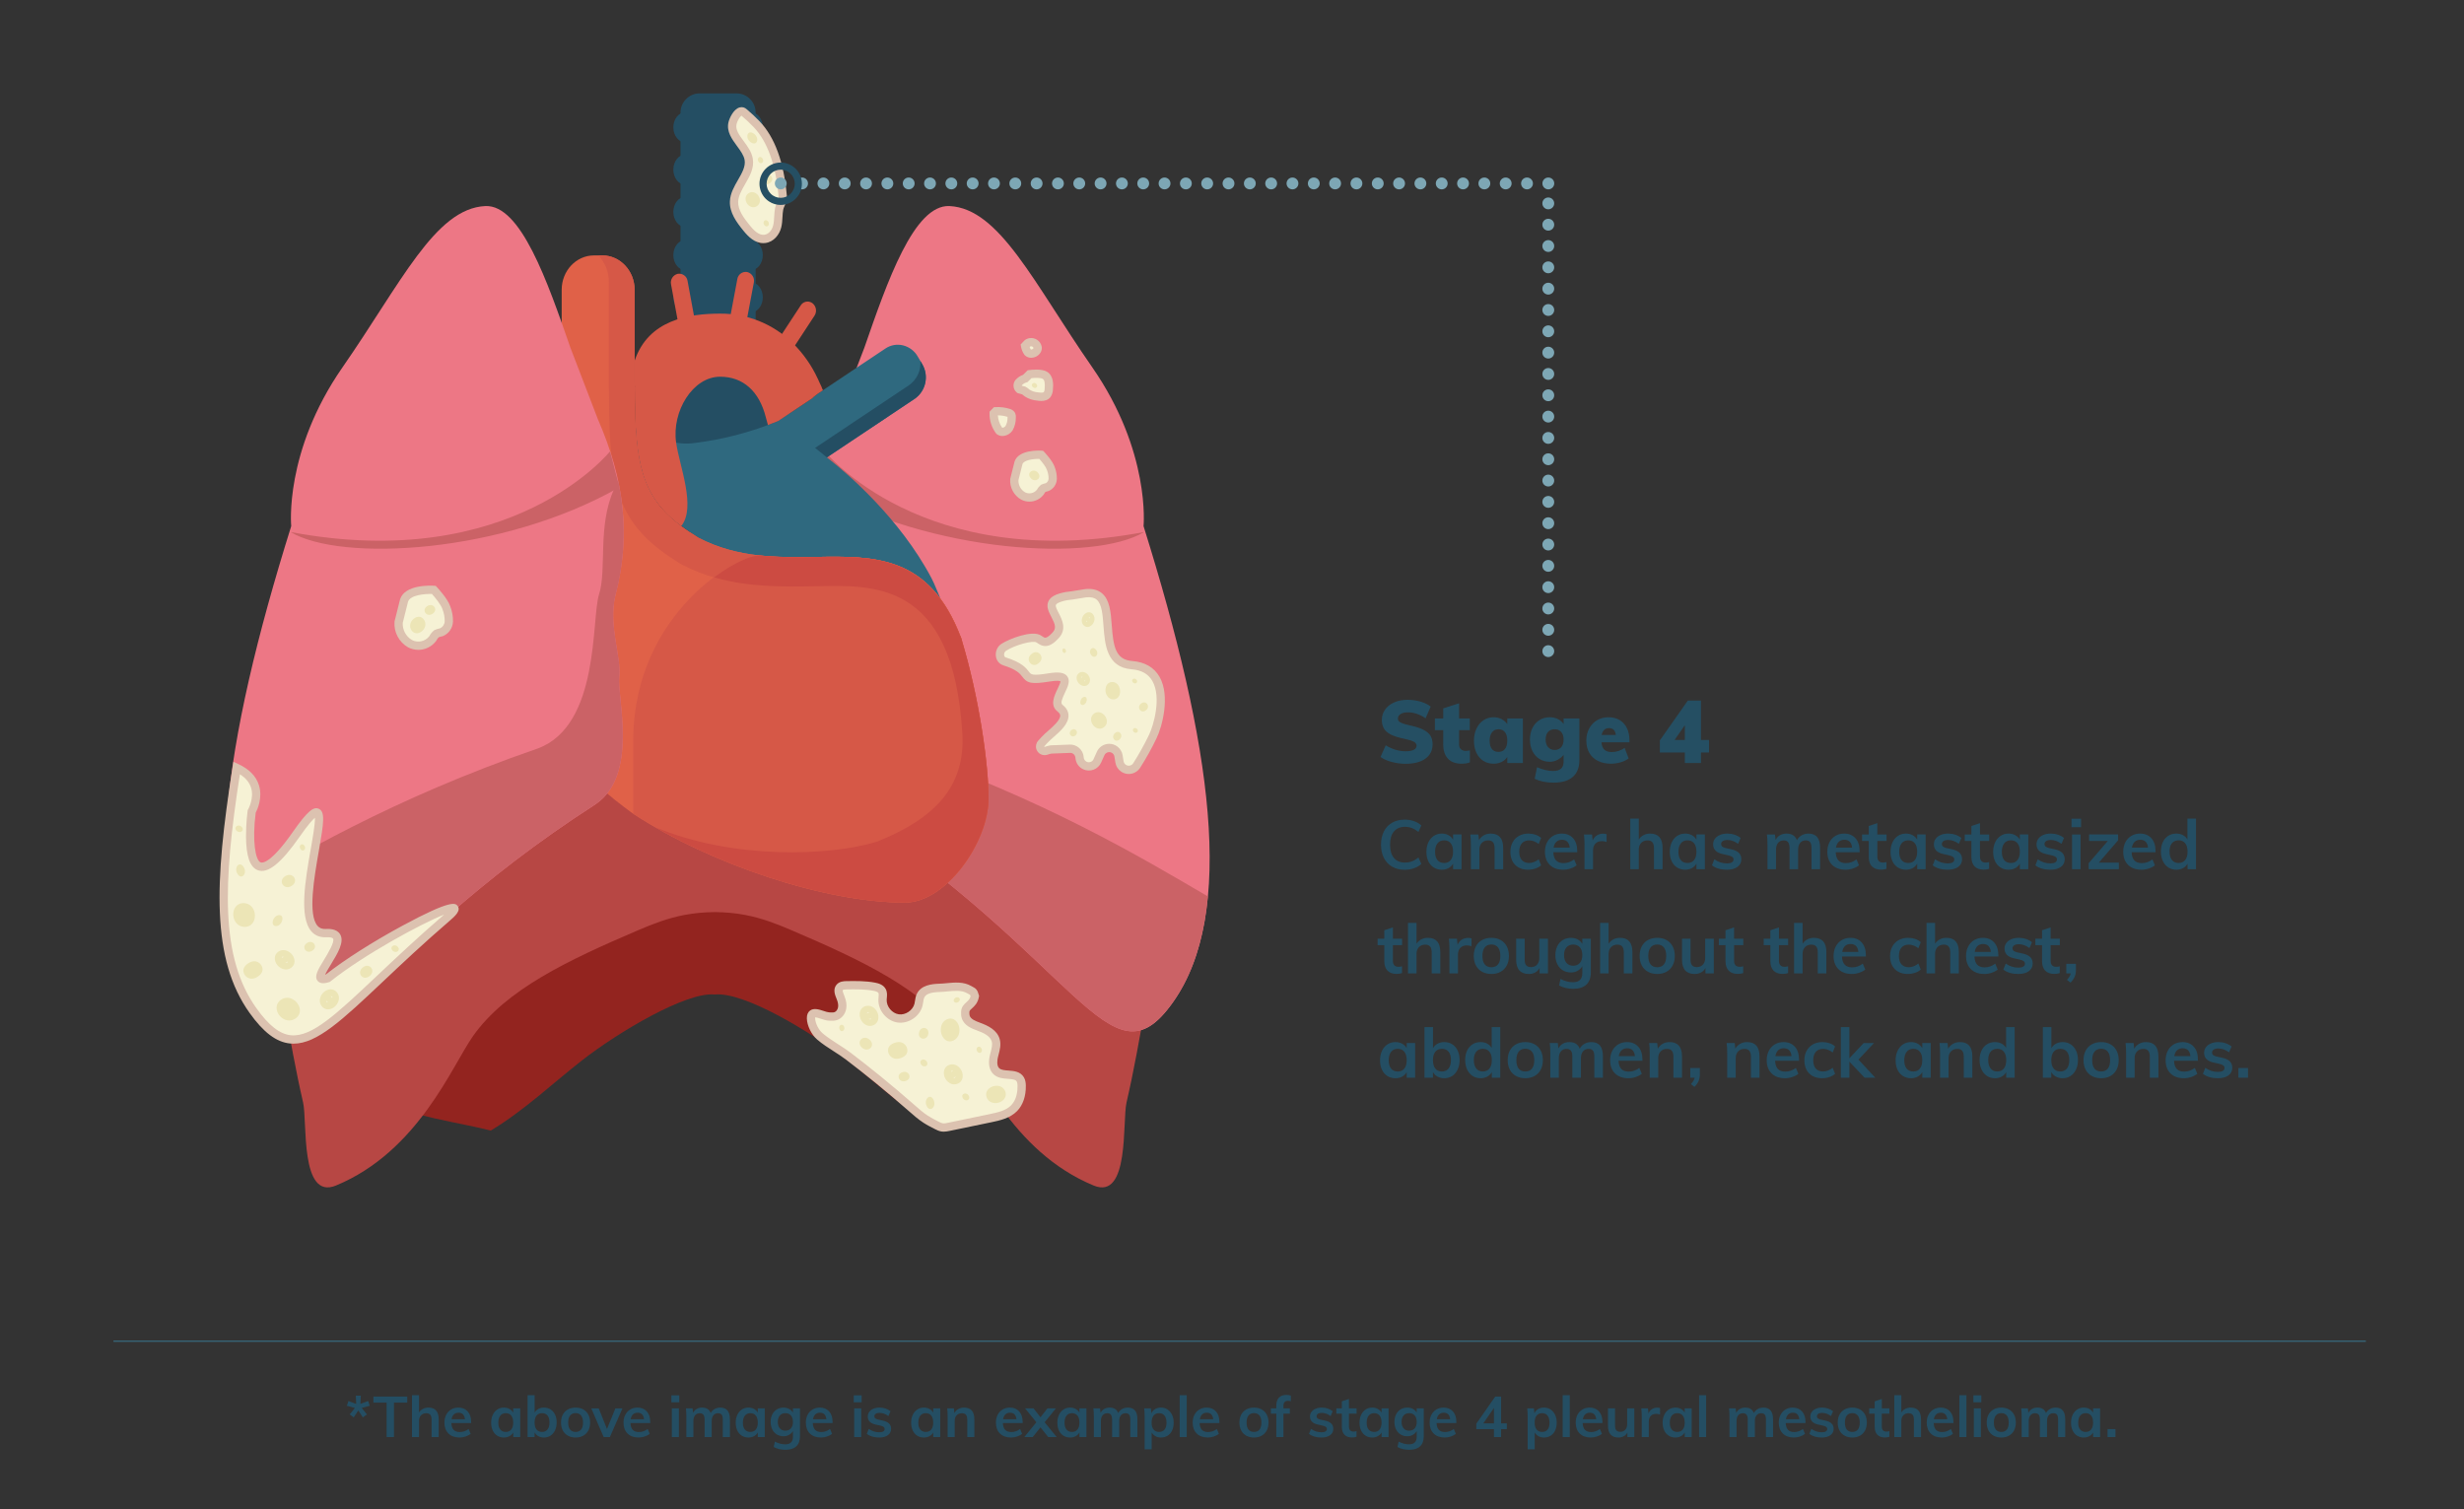 <svg xmlns="http://www.w3.org/2000/svg" id="Layer_1" x="0" y="0" viewBox="0 0 1040 637" xml:space="preserve"><rect x="0" y="0" width="1040" height="637" fill="#333333" stroke="none"/> <style> .st1{fill:#244e63}.st2{fill:#254f63}.st5{fill:#ed7785}.st6{fill:#cb6266}.st7{fill:#d65847}.st11{fill:#f6f2d5}.st12{fill:#dcc2b0}.st13{fill:#ece5b6}.st14{fill:#7da7b5} </style> <path fill="#386a7f" d="M47.88 565.825h950.699v.5H47.88z"></path> <path class="st1" d="m149.306 598.224-1.704-1.248 2.208-2.712-3.407-.937.672-2.016 3.264 1.248-.168-3.504h2.112l-.168 3.479 3.288-1.224.647 2.016-3.384.912 2.208 2.736-1.729 1.248-1.92-2.929-1.919 2.931zM163.171 606.528v-14.544h-5.568v-2.544h14.28v2.544h-5.593v14.544h-3.119zM185.166 599.087v7.44h-3v-7.296c0-.96-.185-1.66-.552-2.101-.368-.439-.937-.659-1.704-.659-.912 0-1.648.292-2.208.876-.561.584-.84 1.355-.84 2.315v6.864h-2.977v-17.664h2.977v7.296c.415-.655.968-1.164 1.655-1.523.688-.36 1.456-.54 2.305-.54 2.896.001 4.344 1.665 4.344 4.992zM198.858 600.623h-8.353c.064 1.296.388 2.253.973 2.868.584.616 1.451.924 2.604.924 1.328 0 2.56-.432 3.696-1.296l.864 2.064c-.576.464-1.284.836-2.124 1.116-.841.279-1.692.42-2.557.42-1.983 0-3.544-.561-4.68-1.681-1.137-1.119-1.704-2.655-1.704-4.607 0-1.232.248-2.328.744-3.288s1.191-1.708 2.088-2.244c.896-.536 1.912-.804 3.048-.804 1.664 0 2.979.54 3.948 1.62.968 1.079 1.452 2.563 1.452 4.451v.457zm-7.284-3.66c-.504.473-.828 1.156-.972 2.053h5.64c-.096-.912-.372-1.6-.828-2.064-.456-.464-1.084-.696-1.884-.696-.801-.001-1.452.236-1.956.707zM219.569 594.408v12.12h-2.951v-1.944c-.369.672-.896 1.196-1.584 1.572-.688.376-1.473.564-2.353.564-1.056 0-1.992-.256-2.808-.769-.816-.512-1.448-1.239-1.896-2.184s-.672-2.04-.672-3.288.229-2.355.684-3.324c.456-.968 1.093-1.72 1.908-2.256.816-.536 1.744-.804 2.784-.804.88 0 1.664.188 2.353.563.688.376 1.215.9 1.584 1.572v-1.824h2.951zm-3.768 8.927c.544-.688.816-1.655.816-2.903 0-1.28-.272-2.265-.816-2.952s-1.32-1.032-2.328-1.032c-.992 0-1.764.356-2.316 1.068-.552.712-.827 1.7-.827 2.964 0 1.248.275 2.208.827 2.88.553.672 1.332 1.008 2.341 1.008.991 0 1.759-.344 2.303-1.033zM232.397 594.875c.808.521 1.436 1.253 1.884 2.196.448.944.673 2.04.673 3.288s-.229 2.356-.685 3.324-1.088 1.716-1.896 2.244c-.809.527-1.732.792-2.772.792-.896 0-1.692-.192-2.388-.576-.696-.384-1.221-.92-1.572-1.608v1.992h-2.952v-17.664h2.977v7.368c.367-.672.896-1.196 1.584-1.572.688-.376 1.472-.563 2.352-.563 1.055 0 1.987.26 2.795.779zm-1.284 8.437c.544-.704.816-1.688.816-2.952 0-1.248-.272-2.212-.816-2.892-.544-.681-1.319-1.021-2.328-1.021-1.008 0-1.784.345-2.327 1.032-.545.688-.816 1.664-.816 2.928 0 1.28.271 2.26.816 2.94.543.68 1.327 1.02 2.352 1.02.991.001 1.759-.351 2.303-1.055zM239.707 605.952c-.936-.512-1.656-1.244-2.16-2.196-.504-.951-.756-2.067-.756-3.348 0-1.279.252-2.396.756-3.348s1.225-1.684 2.16-2.196c.936-.512 2.02-.768 3.252-.768 1.216 0 2.288.256 3.216.768.928.513 1.645 1.244 2.148 2.196s.756 2.068.756 3.348c0 1.28-.252 2.396-.756 3.348s-1.221 1.685-2.148 2.196c-.928.513-2 .769-3.216.769-1.232-.001-2.316-.257-3.252-.769zm5.569-2.581c.535-.663.804-1.651.804-2.964 0-1.296-.272-2.283-.816-2.964-.544-.68-1.312-1.02-2.304-1.02-1.008 0-1.784.34-2.328 1.02-.544.681-.815 1.668-.815 2.964 0 1.312.268 2.301.804 2.964.536.664 1.308.996 2.315.996 1.023.001 1.804-.331 2.34-.996zM259.743 594.432h2.976l-5.304 12.096h-2.616l-5.231-12.096h3.144l3.48 8.688 3.551-8.688zM274.451 600.623h-8.353c.064 1.296.388 2.253.973 2.868.584.616 1.451.924 2.604.924 1.328 0 2.56-.432 3.696-1.296l.864 2.064c-.576.464-1.284.836-2.124 1.116-.841.279-1.692.42-2.557.42-1.983 0-3.544-.561-4.68-1.681-1.137-1.119-1.704-2.655-1.704-4.607 0-1.232.248-2.328.744-3.288s1.191-1.708 2.088-2.244c.896-.536 1.912-.804 3.048-.804 1.664 0 2.979.54 3.948 1.62.968 1.079 1.452 2.563 1.452 4.451v.457zm-7.285-3.66c-.504.473-.828 1.156-.972 2.053h5.64c-.096-.912-.372-1.6-.828-2.064-.456-.464-1.084-.696-1.884-.696-.8-.001-1.452.236-1.956.707zM283.378 588.911h3.336v2.952h-3.336v-2.952zm.192 17.617v-12.12h2.977v12.12h-2.977zM307.072 595.331c.672.824 1.008 2.076 1.008 3.756v7.44h-3v-7.344c0-.96-.155-1.652-.468-2.076-.312-.424-.828-.636-1.548-.636-.832 0-1.484.292-1.956.876s-.708 1.388-.708 2.412v6.768h-3v-7.344c0-.944-.164-1.632-.492-2.064-.328-.432-.844-.647-1.548-.647-.832 0-1.488.292-1.968.876-.48.584-.72 1.388-.72 2.412v6.768h-2.977v-8.688c0-1.279-.063-2.424-.191-3.432h2.808l.216 1.92c.352-.72.86-1.271 1.524-1.656.663-.384 1.428-.575 2.292-.575 1.855 0 3.063.768 3.624 2.304.384-.72.932-1.284 1.644-1.692.712-.407 1.508-.611 2.388-.611 1.375-.002 2.4.41 3.072 1.233zM322.797 594.408v12.12h-2.951v-1.944c-.369.672-.896 1.196-1.584 1.572-.688.376-1.473.564-2.353.564-1.056 0-1.992-.256-2.808-.769-.816-.512-1.448-1.239-1.896-2.184s-.672-2.04-.672-3.288.229-2.355.684-3.324c.456-.968 1.093-1.72 1.908-2.256.816-.536 1.744-.804 2.784-.804.88 0 1.664.188 2.353.563.688.376 1.215.9 1.584 1.572v-1.824h2.951zm-3.767 8.927c.544-.688.816-1.655.816-2.903 0-1.28-.272-2.265-.816-2.952s-1.32-1.032-2.328-1.032c-.992 0-1.764.356-2.316 1.068-.552.712-.827 1.7-.827 2.964 0 1.248.275 2.208.827 2.88.553.672 1.332 1.008 2.341 1.008.99 0 1.759-.344 2.303-1.033zM337.658 594.408v11.736c0 1.888-.52 3.319-1.56 4.296-1.04.976-2.568 1.464-4.584 1.464-1.872 0-3.521-.393-4.944-1.176l.48-2.28c1.472.769 2.936 1.152 4.392 1.152 2.16 0 3.24-1.072 3.24-3.216v-2.4c-.368.656-.904 1.188-1.608 1.596s-1.496.612-2.376.612c-1.056 0-1.996-.252-2.819-.756-.824-.504-1.465-1.216-1.921-2.136-.455-.92-.684-1.973-.684-3.156 0-1.185.229-2.236.684-3.156.456-.92 1.097-1.632 1.921-2.136.823-.504 1.764-.756 2.819-.756.896 0 1.692.188 2.389.563.695.376 1.228.9 1.596 1.572v-1.824h2.975zm-3.828 8.448c.568-.656.853-1.561.853-2.712 0-1.152-.28-2.056-.84-2.712-.561-.656-1.345-.984-2.353-.984-.992 0-1.772.328-2.34.984-.568.656-.852 1.56-.852 2.712 0 1.151.283 2.056.852 2.712.567.656 1.348.983 2.34.983s1.772-.327 2.34-.983zM351.414 600.623h-8.353c.064 1.296.388 2.253.973 2.868.584.616 1.451.924 2.604.924 1.328 0 2.56-.432 3.696-1.296l.864 2.064c-.576.464-1.284.836-2.124 1.116-.841.279-1.692.42-2.557.42-1.983 0-3.544-.561-4.68-1.681-1.137-1.119-1.704-2.655-1.704-4.607 0-1.232.248-2.328.744-3.288s1.191-1.708 2.088-2.244c.896-.536 1.912-.804 3.048-.804 1.664 0 2.979.54 3.948 1.62.968 1.079 1.452 2.563 1.452 4.451v.457zm-7.285-3.66c-.504.473-.828 1.156-.972 2.053h5.64c-.096-.912-.372-1.6-.828-2.064-.456-.464-1.084-.696-1.884-.696-.8-.001-1.452.236-1.956.707zM360.34 588.911h3.336v2.952h-3.336v-2.952zm.192 17.617v-12.12h2.977v12.12h-2.977zM365.86 605.184l.84-2.112c1.296.96 2.776 1.44 4.44 1.44.72 0 1.275-.12 1.668-.36.392-.24.588-.576.588-1.008 0-.368-.136-.66-.408-.876s-.736-.404-1.392-.564l-2.017-.456c-2.208-.479-3.312-1.607-3.312-3.384 0-.735.208-1.388.624-1.956.416-.567 1-1.012 1.752-1.332.752-.319 1.624-.479 2.616-.479.863 0 1.695.132 2.496.396.8.264 1.504.645 2.111 1.14l-.888 2.04c-1.216-.896-2.464-1.344-3.744-1.344-.688 0-1.224.129-1.607.384-.385.257-.576.608-.576 1.057 0 .352.115.632.348.84.231.208.628.384 1.188.528l2.063.456c1.2.271 2.076.691 2.628 1.26s.828 1.308.828 2.22c0 1.12-.448 2.008-1.344 2.664-.896.656-2.12.984-3.672.984-2.19-.002-3.934-.515-5.23-1.538zM396.843 594.408v12.12h-2.951v-1.944c-.369.672-.896 1.196-1.584 1.572-.688.376-1.473.564-2.353.564-1.056 0-1.992-.256-2.808-.769-.816-.512-1.448-1.239-1.896-2.184s-.672-2.04-.672-3.288.229-2.355.684-3.324c.456-.968 1.093-1.72 1.908-2.256.816-.536 1.744-.804 2.784-.804.88 0 1.664.188 2.353.563.688.376 1.215.9 1.584 1.572v-1.824h2.951zm-3.767 8.927c.544-.688.816-1.655.816-2.903 0-1.28-.272-2.265-.816-2.952s-1.32-1.032-2.328-1.032c-.992 0-1.764.356-2.316 1.068-.552.712-.827 1.7-.827 2.964 0 1.248.275 2.208.827 2.88.553.672 1.332 1.008 2.341 1.008.99 0 1.759-.344 2.303-1.033zM411.262 599.087v7.44h-3v-7.296c0-.96-.185-1.66-.552-2.101-.368-.439-.937-.659-1.704-.659-.912 0-1.648.292-2.208.876-.561.584-.84 1.355-.84 2.315v6.864h-2.977v-8.688c0-1.279-.063-2.424-.191-3.432h2.808l.216 1.992c.416-.735.98-1.304 1.692-1.704.712-.399 1.516-.6 2.412-.6 2.896.002 4.344 1.666 4.344 4.993zM431.637 600.623h-8.353c.064 1.296.388 2.253.973 2.868.584.616 1.451.924 2.604.924 1.328 0 2.56-.432 3.696-1.296l.864 2.064c-.576.464-1.284.836-2.124 1.116-.841.279-1.692.42-2.557.42-1.983 0-3.544-.561-4.68-1.681-1.137-1.119-1.704-2.655-1.704-4.607 0-1.232.248-2.328.744-3.288s1.191-1.708 2.088-2.244c.896-.536 1.912-.804 3.048-.804 1.664 0 2.979.54 3.948 1.62.968 1.079 1.452 2.563 1.452 4.451v.457zm-7.284-3.66c-.504.473-.828 1.156-.972 2.053h5.64c-.096-.912-.372-1.6-.828-2.064-.456-.464-1.084-.696-1.884-.696-.801-.001-1.452.236-1.956.707zM440.917 600.287l5.088 6.24h-3.576l-3.264-4.104-3.265 4.104h-3.552l5.088-6.24-4.775-5.88h3.552l2.952 3.769 2.952-3.769h3.575l-4.775 5.88zM458.554 594.408v12.12h-2.951v-1.944c-.369.672-.896 1.196-1.584 1.572-.688.376-1.473.564-2.353.564-1.056 0-1.992-.256-2.808-.769-.816-.512-1.448-1.239-1.896-2.184s-.672-2.04-.672-3.288.229-2.355.684-3.324c.456-.968 1.093-1.72 1.908-2.256.816-.536 1.744-.804 2.784-.804.88 0 1.664.188 2.353.563.688.376 1.215.9 1.584 1.572v-1.824h2.951zm-3.767 8.927c.544-.688.816-1.655.816-2.903 0-1.28-.272-2.265-.816-2.952s-1.32-1.032-2.328-1.032c-.992 0-1.764.356-2.316 1.068-.552.712-.827 1.7-.827 2.964 0 1.248.275 2.208.827 2.88.553.672 1.332 1.008 2.341 1.008.99 0 1.759-.344 2.303-1.033zM479.069 595.331c.672.824 1.008 2.076 1.008 3.756v7.44h-3v-7.344c0-.96-.155-1.652-.468-2.076-.312-.424-.828-.636-1.548-.636-.832 0-1.484.292-1.956.876s-.708 1.388-.708 2.412v6.768h-3v-7.344c0-.944-.164-1.632-.492-2.064-.328-.432-.844-.647-1.548-.647-.832 0-1.488.292-1.968.876-.48.584-.72 1.388-.72 2.412v6.768h-2.977v-8.688c0-1.279-.063-2.424-.191-3.432h2.808l.216 1.92c.352-.72.86-1.271 1.524-1.656.663-.384 1.428-.575 2.292-.575 1.855 0 3.063.768 3.624 2.304.384-.72.932-1.284 1.644-1.692.712-.407 1.508-.611 2.388-.611 1.376-.002 2.4.41 3.072 1.233zM492.806 594.9c.808.536 1.439 1.288 1.896 2.256.456.969.685 2.076.685 3.324s-.225 2.344-.673 3.288-1.076 1.672-1.884 2.184c-.808.513-1.74.769-2.796.769-.88 0-1.664-.188-2.352-.564-.688-.376-1.217-.9-1.584-1.572v7.128h-2.977v-13.872c0-1.279-.063-2.424-.191-3.432h2.808l.24 2.088c.319-.752.84-1.34 1.56-1.764s1.552-.636 2.496-.636c1.04-.001 1.964.267 2.772.803zm-1.261 8.46c.544-.672.816-1.632.816-2.88 0-1.264-.272-2.252-.816-2.964s-1.312-1.068-2.304-1.068c-1.024 0-1.809.345-2.352 1.032-.545.688-.816 1.672-.816 2.952 0 1.264.271 2.235.816 2.916.543.68 1.319 1.02 2.327 1.02 1.01 0 1.785-.336 2.329-1.008zM497.913 606.528v-17.664h2.977v17.664h-2.977zM514.684 600.623h-8.353c.064 1.296.388 2.253.973 2.868.584.616 1.451.924 2.604.924 1.328 0 2.56-.432 3.696-1.296l.864 2.064c-.576.464-1.284.836-2.124 1.116-.841.279-1.692.42-2.557.42-1.983 0-3.544-.561-4.68-1.681-1.137-1.119-1.704-2.655-1.704-4.607 0-1.232.248-2.328.744-3.288s1.191-1.708 2.088-2.244c.896-.536 1.912-.804 3.048-.804 1.664 0 2.98.54 3.948 1.62.968 1.079 1.452 2.563 1.452 4.451v.457zm-7.284-3.66c-.504.473-.828 1.156-.972 2.053h5.64c-.096-.912-.372-1.6-.828-2.064-.456-.464-1.084-.696-1.884-.696-.801-.001-1.452.236-1.956.707zM526.047 605.952c-.936-.512-1.656-1.244-2.16-2.196-.504-.951-.756-2.067-.756-3.348 0-1.279.252-2.396.756-3.348s1.225-1.684 2.16-2.196c.936-.512 2.02-.768 3.252-.768 1.216 0 2.288.256 3.216.768.928.513 1.645 1.244 2.148 2.196s.756 2.068.756 3.348c0 1.28-.252 2.396-.756 3.348s-1.221 1.685-2.148 2.196c-.928.513-2 .769-3.216.769-1.232-.001-2.316-.257-3.252-.769zm5.569-2.581c.535-.663.804-1.651.804-2.964 0-1.296-.272-2.283-.816-2.964-.544-.68-1.312-1.02-2.304-1.02-1.008 0-1.784.34-2.328 1.02-.544.681-.815 1.668-.815 2.964 0 1.312.268 2.301.804 2.964.536.664 1.308.996 2.315.996 1.023.001 1.804-.331 2.34-.996zM541.709 593.375v1.032h2.712v2.256h-2.712v9.864h-3v-9.864h-2.304v-2.256h2.304v-1.176c0-1.44.364-2.548 1.092-3.324.729-.775 1.772-1.164 3.133-1.164.751 0 1.384.096 1.896.288v2.376c-.448-.111-.84-.168-1.176-.168-1.296.001-1.945.713-1.945 2.136zM552.509 605.184l.84-2.112c1.296.96 2.776 1.44 4.44 1.44.72 0 1.275-.12 1.668-.36.392-.24.588-.576.588-1.008 0-.368-.136-.66-.408-.876s-.736-.404-1.392-.564l-2.017-.456c-2.208-.479-3.312-1.607-3.312-3.384 0-.735.208-1.388.624-1.956.416-.567 1-1.012 1.752-1.332.752-.319 1.624-.479 2.616-.479.863 0 1.695.132 2.496.396.8.264 1.504.645 2.111 1.14l-.888 2.04c-1.216-.896-2.464-1.344-3.744-1.344-.688 0-1.224.129-1.607.384-.385.257-.576.608-.576 1.057 0 .352.115.632.348.84.231.208.628.384 1.188.528l2.063.456c1.2.271 2.076.691 2.628 1.26s.828 1.308.828 2.22c0 1.12-.448 2.008-1.344 2.664-.896.656-2.12.984-3.672.984-2.19-.002-3.934-.515-5.23-1.538zM569.365 596.663v5.424c0 1.425.663 2.137 1.992 2.137.367 0 .768-.064 1.199-.192v2.376c-.527.192-1.168.288-1.92.288-1.376 0-2.432-.384-3.168-1.152-.736-.768-1.104-1.872-1.104-3.312v-5.568h-2.328v-2.256h2.328v-2.952l3-1.008v3.96h3.216v2.256h-3.215zM586.08 594.408v12.12h-2.951v-1.944c-.369.672-.896 1.196-1.584 1.572-.688.376-1.473.564-2.353.564-1.056 0-1.992-.256-2.808-.769-.816-.512-1.448-1.239-1.896-2.184s-.672-2.04-.672-3.288.229-2.355.684-3.324c.456-.968 1.093-1.72 1.908-2.256.816-.536 1.744-.804 2.784-.804.88 0 1.664.188 2.353.563.688.376 1.215.9 1.584 1.572v-1.824h2.951zm-3.768 8.927c.544-.688.816-1.655.816-2.903 0-1.28-.272-2.265-.816-2.952s-1.32-1.032-2.328-1.032c-.992 0-1.764.356-2.316 1.068-.552.712-.827 1.7-.827 2.964 0 1.248.275 2.208.827 2.88.553.672 1.332 1.008 2.341 1.008.991 0 1.759-.344 2.303-1.033zM600.94 594.408v11.736c0 1.888-.52 3.319-1.56 4.296-1.04.976-2.568 1.464-4.584 1.464-1.872 0-3.521-.393-4.944-1.176l.48-2.28c1.472.769 2.936 1.152 4.392 1.152 2.16 0 3.24-1.072 3.24-3.216v-2.4c-.368.656-.904 1.188-1.608 1.596s-1.496.612-2.376.612c-1.056 0-1.996-.252-2.819-.756-.824-.504-1.465-1.216-1.921-2.136-.455-.92-.684-1.973-.684-3.156 0-1.185.229-2.236.684-3.156.456-.92 1.097-1.632 1.921-2.136.823-.504 1.764-.756 2.819-.756.896 0 1.692.188 2.389.563.695.376 1.228.9 1.596 1.572v-1.824h2.975zm-3.828 8.448c.568-.656.853-1.561.853-2.712 0-1.152-.28-2.056-.84-2.712-.561-.656-1.345-.984-2.353-.984-.992 0-1.772.328-2.34.984-.568.656-.852 1.56-.852 2.712 0 1.151.283 2.056.852 2.712.567.656 1.348.983 2.34.983s1.772-.327 2.34-.983zM614.697 600.623h-8.353c.064 1.296.388 2.253.973 2.868.584.616 1.451.924 2.604.924 1.328 0 2.56-.432 3.696-1.296l.864 2.064c-.576.464-1.284.836-2.124 1.116-.841.279-1.692.42-2.557.42-1.983 0-3.544-.561-4.68-1.681-1.137-1.119-1.704-2.655-1.704-4.607 0-1.232.248-2.328.744-3.288s1.191-1.708 2.088-2.244c.896-.536 1.912-.804 3.048-.804 1.664 0 2.979.54 3.948 1.62.968 1.079 1.452 2.563 1.452 4.451v.457zm-7.284-3.66c-.504.473-.828 1.156-.972 2.053h5.64c-.096-.912-.372-1.6-.828-2.064-.456-.464-1.084-.696-1.884-.696-.801-.001-1.452.236-1.956.707zM636.007 600.768v2.424h-2.424v3.336h-3.024v-3.336h-7.44v-2.304l7.992-11.448h2.473v11.328h2.423zm-9.96 0h4.512v-6.504l-4.512 6.504zM654.474 594.9c.808.536 1.439 1.288 1.896 2.256.456.969.685 2.076.685 3.324s-.225 2.344-.673 3.288-1.076 1.672-1.884 2.184c-.808.513-1.74.769-2.796.769-.88 0-1.664-.188-2.352-.564-.688-.376-1.217-.9-1.584-1.572v7.128h-2.977v-13.872c0-1.279-.063-2.424-.191-3.432h2.808l.24 2.088c.319-.752.84-1.34 1.56-1.764s1.552-.636 2.496-.636c1.04-.001 1.964.267 2.772.803zm-1.261 8.46c.544-.672.816-1.632.816-2.88 0-1.264-.272-2.252-.816-2.964s-1.312-1.068-2.304-1.068c-1.024 0-1.809.345-2.352 1.032-.545.688-.816 1.672-.816 2.952 0 1.264.271 2.235.816 2.916.543.68 1.319 1.02 2.327 1.02 1.01 0 1.785-.336 2.329-1.008zM659.581 606.528v-17.664h2.977v17.664h-2.977zM676.352 600.623H668c.064 1.296.388 2.253.973 2.868.584.616 1.451.924 2.604.924 1.328 0 2.56-.432 3.696-1.296l.864 2.064c-.576.464-1.284.836-2.124 1.116-.841.279-1.692.42-2.557.42-1.983 0-3.544-.561-4.68-1.681-1.137-1.119-1.704-2.655-1.704-4.607 0-1.232.248-2.328.744-3.288s1.191-1.708 2.088-2.244c.896-.536 1.912-.804 3.048-.804 1.664 0 2.979.54 3.948 1.62.968 1.079 1.452 2.563 1.452 4.451v.457zm-7.284-3.66c-.504.473-.828 1.156-.972 2.053h5.64c-.096-.912-.372-1.6-.828-2.064-.456-.464-1.084-.696-1.884-.696-.801-.001-1.452.236-1.956.707zM689.81 594.408v12.12h-2.928v-1.872c-.384.672-.896 1.185-1.536 1.536s-1.376.528-2.208.528c-2.96 0-4.44-1.664-4.44-4.992v-7.32h2.977v7.344c0 .881.18 1.528.54 1.944.359.416.916.624 1.668.624.88 0 1.584-.288 2.112-.864.527-.576.792-1.344.792-2.304v-6.744h3.023zM700.677 594.312l-.024 2.735c-.512-.207-1.04-.312-1.584-.312-1.024 0-1.804.296-2.34.888-.536.593-.804 1.377-.804 2.353v6.552h-2.977v-8.688c0-1.279-.063-2.424-.191-3.432h2.808l.24 2.136c.304-.783.783-1.384 1.439-1.8s1.4-.624 2.232-.624c.465 0 .865.064 1.201.192zM714.028 594.408v12.12h-2.951v-1.944c-.369.672-.896 1.196-1.584 1.572-.688.376-1.473.564-2.353.564-1.056 0-1.992-.256-2.808-.769-.816-.512-1.448-1.239-1.896-2.184s-.672-2.04-.672-3.288.229-2.355.684-3.324c.456-.968 1.093-1.72 1.908-2.256.816-.536 1.744-.804 2.784-.804.88 0 1.664.188 2.353.563.688.376 1.215.9 1.584 1.572v-1.824h2.951zm-3.768 8.927c.544-.688.816-1.655.816-2.903 0-1.28-.272-2.265-.816-2.952s-1.32-1.032-2.328-1.032c-.992 0-1.764.356-2.316 1.068-.552.712-.827 1.7-.827 2.964 0 1.248.275 2.208.827 2.88.553.672 1.332 1.008 2.341 1.008.991 0 1.759-.344 2.303-1.033zM717.145 606.528v-17.664h2.977v17.664h-2.977zM747.36 595.331c.672.824 1.008 2.076 1.008 3.756v7.44h-3v-7.344c0-.96-.155-1.652-.468-2.076-.312-.424-.828-.636-1.548-.636-.832 0-1.484.292-1.956.876s-.708 1.388-.708 2.412v6.768h-3v-7.344c0-.944-.164-1.632-.492-2.064-.328-.432-.844-.647-1.548-.647-.832 0-1.488.292-1.968.876-.48.584-.72 1.388-.72 2.412v6.768h-2.977v-8.688c0-1.279-.063-2.424-.191-3.432h2.808l.216 1.92c.352-.72.86-1.271 1.524-1.656.663-.384 1.428-.575 2.292-.575 1.855 0 3.063.768 3.624 2.304.384-.72.932-1.284 1.644-1.692.712-.407 1.508-.611 2.388-.611 1.376-.002 2.4.41 3.072 1.233zM762.061 600.623h-8.353c.064 1.296.388 2.253.973 2.868.584.616 1.451.924 2.604.924 1.328 0 2.56-.432 3.696-1.296l.864 2.064c-.576.464-1.284.836-2.124 1.116-.841.279-1.692.42-2.557.42-1.983 0-3.544-.561-4.68-1.681-1.137-1.119-1.704-2.655-1.704-4.607 0-1.232.248-2.328.744-3.288s1.191-1.708 2.088-2.244c.896-.536 1.912-.804 3.048-.804 1.664 0 2.979.54 3.948 1.62.968 1.079 1.452 2.563 1.452 4.451v.457zm-7.284-3.66c-.504.473-.828 1.156-.972 2.053h5.64c-.096-.912-.372-1.6-.828-2.064-.456-.464-1.084-.696-1.884-.696-.801-.001-1.452.236-1.956.707zM763.692 605.184l.84-2.112c1.296.96 2.776 1.44 4.44 1.44.72 0 1.275-.12 1.668-.36.392-.24.588-.576.588-1.008 0-.368-.136-.66-.408-.876s-.736-.404-1.392-.564l-2.017-.456c-2.208-.479-3.312-1.607-3.312-3.384 0-.735.208-1.388.624-1.956.416-.567 1-1.012 1.752-1.332.752-.319 1.624-.479 2.616-.479.863 0 1.695.132 2.496.396.8.264 1.504.645 2.111 1.14l-.888 2.04c-1.216-.896-2.464-1.344-3.744-1.344-.688 0-1.224.129-1.607.384-.385.257-.576.608-.576 1.057 0 .352.115.632.348.84.231.208.628.384 1.188.528l2.063.456c1.2.271 2.076.691 2.628 1.26s.828 1.308.828 2.22c0 1.12-.448 2.008-1.344 2.664-.896.656-2.12.984-3.672.984-2.19-.002-3.934-.515-5.23-1.538zM778.583 605.952c-.936-.512-1.656-1.244-2.16-2.196-.504-.951-.756-2.067-.756-3.348 0-1.279.252-2.396.756-3.348s1.225-1.684 2.16-2.196c.936-.512 2.02-.768 3.252-.768 1.216 0 2.288.256 3.216.768.928.513 1.645 1.244 2.148 2.196s.756 2.068.756 3.348c0 1.28-.252 2.396-.756 3.348s-1.221 1.685-2.148 2.196c-.928.513-2 .769-3.216.769-1.232-.001-2.316-.257-3.252-.769zm5.569-2.581c.535-.663.804-1.651.804-2.964 0-1.296-.272-2.283-.816-2.964-.544-.68-1.312-1.02-2.304-1.02-1.008 0-1.784.34-2.328 1.02-.544.681-.815 1.668-.815 2.964 0 1.312.268 2.301.804 2.964.536.664 1.308.996 2.315.996 1.023.001 1.804-.331 2.34-.996zM794.27 596.663v5.424c0 1.425.663 2.137 1.992 2.137.367 0 .768-.064 1.199-.192v2.376c-.527.192-1.168.288-1.92.288-1.376 0-2.432-.384-3.168-1.152-.736-.768-1.104-1.872-1.104-3.312v-5.568h-2.328v-2.256h2.328v-2.952l3-1.008v3.96h3.216v2.256h-3.215zM810.82 599.087v7.44h-3v-7.296c0-.96-.185-1.66-.552-2.101-.368-.439-.937-.659-1.704-.659-.912 0-1.648.292-2.208.876-.561.584-.84 1.355-.84 2.315v6.864h-2.977v-17.664h2.977v7.296c.415-.655.968-1.164 1.655-1.523.688-.36 1.456-.54 2.305-.54 2.896.001 4.344 1.665 4.344 4.992zM824.511 600.623h-8.353c.064 1.296.388 2.253.973 2.868.584.616 1.451.924 2.604.924 1.328 0 2.56-.432 3.696-1.296l.864 2.064c-.576.464-1.284.836-2.124 1.116-.841.279-1.692.42-2.557.42-1.983 0-3.544-.561-4.68-1.681-1.137-1.119-1.704-2.655-1.704-4.607 0-1.232.248-2.328.744-3.288s1.191-1.708 2.088-2.244c.896-.536 1.912-.804 3.048-.804 1.664 0 2.979.54 3.948 1.62.968 1.079 1.452 2.563 1.452 4.451v.457zm-7.284-3.66c-.504.473-.828 1.156-.972 2.053h5.64c-.096-.912-.372-1.6-.828-2.064-.456-.464-1.084-.696-1.884-.696-.801-.001-1.452.236-1.956.707zM827.001 606.528v-17.664h2.977v17.664h-2.977zM832.925 588.911h3.336v2.952h-3.336v-2.952zm.192 17.617v-12.12h2.977v12.12h-2.977zM841.468 605.952c-.936-.512-1.656-1.244-2.16-2.196-.504-.951-.756-2.067-.756-3.348 0-1.279.252-2.396.756-3.348s1.225-1.684 2.16-2.196c.936-.512 2.02-.768 3.252-.768 1.216 0 2.288.256 3.216.768.928.513 1.645 1.244 2.148 2.196s.756 2.068.756 3.348c0 1.28-.252 2.396-.756 3.348s-1.221 1.685-2.148 2.196c-.928.513-2 .769-3.216.769-1.232-.001-2.316-.257-3.252-.769zm5.569-2.581c.535-.663.804-1.651.804-2.964 0-1.296-.272-2.283-.816-2.964-.544-.68-1.312-1.02-2.304-1.02-1.008 0-1.784.34-2.328 1.02-.544.681-.815 1.668-.815 2.964 0 1.312.268 2.301.804 2.964.536.664 1.308.996 2.315.996 1.023.001 1.803-.331 2.34-.996zM870.676 595.331c.672.824 1.008 2.076 1.008 3.756v7.44h-3v-7.344c0-.96-.155-1.652-.468-2.076-.312-.424-.828-.636-1.548-.636-.832 0-1.484.292-1.956.876s-.708 1.388-.708 2.412v6.768h-3v-7.344c0-.944-.164-1.632-.492-2.064-.328-.432-.844-.647-1.548-.647-.832 0-1.488.292-1.968.876-.48.584-.72 1.388-.72 2.412v6.768H853.3v-8.688c0-1.279-.063-2.424-.191-3.432h2.808l.216 1.92c.352-.72.86-1.271 1.524-1.656.663-.384 1.428-.575 2.292-.575 1.855 0 3.063.768 3.624 2.304.384-.72.932-1.284 1.644-1.692.712-.407 1.508-.611 2.388-.611 1.375-.002 2.399.41 3.071 1.233zM886.4 594.408v12.12h-2.951v-1.944c-.369.672-.896 1.196-1.584 1.572-.688.376-1.473.564-2.353.564-1.056 0-1.992-.256-2.808-.769-.816-.512-1.448-1.239-1.896-2.184s-.672-2.04-.672-3.288.229-2.355.684-3.324c.456-.968 1.093-1.72 1.908-2.256.816-.536 1.744-.804 2.784-.804.88 0 1.664.188 2.353.563.688.376 1.215.9 1.584 1.572v-1.824h2.951zm-3.768 8.927c.544-.688.816-1.655.816-2.903 0-1.28-.272-2.265-.816-2.952s-1.32-1.032-2.328-1.032c-.992 0-1.764.356-2.316 1.068-.552.712-.827 1.7-.827 2.964 0 1.248.275 2.208.827 2.88.553.672 1.332 1.008 2.341 1.008.991 0 1.759-.344 2.303-1.033zM889.533 603.167h3.359v3.36h-3.359v-3.36z"></path> <path class="st2" d="M587.393 321.593c-1.925-.519-3.491-1.222-4.699-2.11l2.183-4.921c1.282.814 2.646 1.438 4.089 1.869 1.443.432 2.892.647 4.348.647 1.479 0 2.614-.204 3.403-.61.789-.407 1.185-.98 1.185-1.721 0-.666-.358-1.214-1.073-1.646-.716-.431-2.06-.857-4.033-1.276-2.491-.493-4.428-1.104-5.809-1.832-1.382-.728-2.35-1.584-2.904-2.572-.556-.986-.833-2.183-.833-3.589 0-1.603.456-3.052 1.369-4.347.912-1.295 2.195-2.306 3.848-3.034 1.652-.728 3.54-1.091 5.661-1.091 1.899 0 3.743.265 5.532.795 1.788.531 3.188 1.227 4.199 2.09l-2.146 4.921c-1.159-.814-2.381-1.437-3.663-1.868s-2.565-.648-3.848-.648c-1.258 0-2.27.241-3.034.722s-1.146 1.128-1.146 1.942c0 .444.135.814.406 1.11.271.296.777.586 1.518.869.74.284 1.85.586 3.33.907 2.392.518 4.273 1.141 5.643 1.869s2.337 1.579 2.904 2.553c.567.975.851 2.14.851 3.497 0 2.566-.999 4.582-2.997 6.05s-4.81 2.201-8.436 2.201c-1.976 0-3.924-.259-5.848-.777zM620.397 316.708v5.069c-.913.37-2.072.555-3.478.555-2.541 0-4.472-.715-5.791-2.146-1.32-1.431-1.979-3.417-1.979-5.958v-6.068h-3.515v-4.921h3.515v-4.255l6.697-2.146v6.401h4.514v4.921h-4.514v6.068c0 .888.265 1.561.795 2.017.53.457 1.19.685 1.979.685.445.001 1.037-.074 1.777-.222zM642.77 303.241v18.796h-6.586v-2.553c-.543.888-1.332 1.585-2.368 2.091-1.036.505-2.171.758-3.404.758-1.604 0-3.033-.394-4.292-1.184-1.258-.789-2.238-1.918-2.941-3.386-.703-1.467-1.054-3.164-1.054-5.087 0-1.948.356-3.675 1.072-5.18.716-1.504 1.702-2.676 2.96-3.515 1.259-.838 2.677-1.258 4.255-1.258 1.233 0 2.362.265 3.386.795 1.023.531 1.819 1.24 2.387 2.127v-2.405h6.585zm-7.548 12.876c.641-.814.962-1.985.962-3.515 0-1.554-.321-2.744-.962-3.57-.642-.826-1.554-1.24-2.738-1.24-1.159 0-2.072.426-2.738 1.277-.666.851-.999 2.053-.999 3.607 0 1.505.32 2.658.963 3.459.641.802 1.565 1.202 2.774 1.202 1.184 0 2.097-.406 2.738-1.22zM666.62 303.241v17.612c0 3.083-.925 5.433-2.774 7.048-1.851 1.616-4.563 2.424-8.141 2.424-3.059 0-5.71-.543-7.955-1.628l.999-4.884c1.11.493 2.251.882 3.423 1.165 1.171.283 2.275.426 3.312.426 1.529 0 2.657-.327 3.386-.98.728-.654 1.092-1.671 1.092-3.053v-2.775c-.617.814-1.45 1.505-2.498 2.072-1.049.568-2.164.852-3.349.852-1.604 0-3.04-.389-4.311-1.166-1.271-.776-2.263-1.874-2.979-3.293-.716-1.418-1.072-3.064-1.072-4.939 0-1.85.356-3.484 1.072-4.902s1.708-2.522 2.979-3.312c1.271-.789 2.707-1.184 4.311-1.184 1.258 0 2.405.259 3.441.777s1.837 1.221 2.405 2.109v-2.368h6.659zm-7.659 12.117c.666-.777.999-1.855.999-3.237 0-1.332-.333-2.387-.999-3.164s-1.592-1.166-2.775-1.166-2.115.383-2.794 1.147c-.679.765-1.018 1.826-1.018 3.182 0 1.357.346 2.43 1.036 3.219s1.615 1.184 2.775 1.184c1.185 0 2.11-.388 2.776-1.165zM687.75 313.305h-11.803c.123 1.456.542 2.504 1.258 3.145.716.642 1.764.962 3.146.962.937 0 1.874-.154 2.812-.462.938-.308 1.788-.734 2.554-1.276l1.701 4.44c-.938.691-2.071 1.233-3.403 1.628s-2.664.592-3.996.592c-2.146 0-4.009-.394-5.587-1.184-1.579-.789-2.788-1.918-3.626-3.386-.839-1.467-1.258-3.201-1.258-5.199 0-1.899.4-3.595 1.202-5.087.801-1.492 1.911-2.658 3.33-3.497 1.418-.838 3.04-1.258 4.865-1.258 1.776 0 3.33.395 4.662 1.184 1.332.79 2.355 1.918 3.071 3.385.715 1.468 1.072 3.176 1.072 5.125v.888zm-11.729-3.108h5.994c-.247-1.924-1.209-2.886-2.886-2.886-1.653-.001-2.689.961-3.108 2.886zM721.345 312.306v5.291h-3.404v4.44h-6.808v-4.44h-10.545v-5.106l11.803-16.798h5.55v16.613h3.404zm-14.541 0h4.329v-6.216l-4.329 6.216z"></path> <path class="st1" d="M587.603 365.802c-1.518-.87-2.683-2.103-3.494-3.697-.812-1.596-1.218-3.466-1.218-5.611 0-2.127.405-3.988 1.218-5.583.812-1.595 1.977-2.822 3.494-3.683s3.292-1.291 5.321-1.291c1.393 0 2.702.218 3.93.652 1.228.436 2.248 1.04 3.06 1.812l-1.218 2.727c-.928-.754-1.852-1.3-2.77-1.639-.919-.338-1.899-.508-2.943-.508-1.991 0-3.533.648-4.626 1.943-1.092 1.295-1.639 3.151-1.639 5.568 0 2.436.541 4.306 1.624 5.611 1.083 1.305 2.63 1.957 4.641 1.957 1.044 0 2.024-.169 2.943-.507.918-.339 1.842-.885 2.77-1.639l1.218 2.726c-.812.773-1.832 1.378-3.06 1.812-1.228.436-2.537.652-3.93.652-2.029.003-3.803-.432-5.321-1.302zM616.878 352.202v14.645h-3.566v-2.349c-.445.812-1.083 1.445-1.914 1.899s-1.779.682-2.842.682c-1.276 0-2.407-.31-3.394-.929-.985-.618-1.75-1.498-2.291-2.639s-.812-2.465-.812-3.973c0-1.509.275-2.847.826-4.017s1.319-2.078 2.306-2.727c.986-.647 2.107-.972 3.364-.972 1.062 0 2.011.228 2.842.682.831.455 1.469 1.088 1.914 1.899V352.2h3.567zm-4.552 10.787c.657-.831.986-2.001.986-3.509 0-1.546-.329-2.735-.986-3.566s-1.595-1.247-2.812-1.247c-1.199 0-2.132.43-2.799 1.29s-1 2.055-1 3.582c0 1.508.333 2.668 1 3.479.667.812 1.609 1.218 2.827 1.218 1.199 0 2.126-.415 2.784-1.247zM634.452 357.856v8.99h-3.625v-8.816c0-1.159-.222-2.005-.667-2.537-.444-.531-1.131-.798-2.059-.798-1.102 0-1.991.354-2.668 1.059-.677.706-1.015 1.639-1.015 2.799v8.294h-3.597v-10.498c0-1.547-.077-2.929-.231-4.146h3.393l.261 2.406c.503-.889 1.185-1.575 2.045-2.059s1.832-.726 2.914-.726c3.499 0 5.249 2.011 5.249 6.032zM640.977 366.15c-1.121-.618-1.981-1.493-2.581-2.624-.599-1.131-.898-2.46-.898-3.987s.313-2.871.942-4.031c.628-1.16 1.518-2.063 2.668-2.712 1.15-.647 2.479-.972 3.987-.972 1.044 0 2.055.165 3.03.493.977.329 1.755.783 2.335 1.363l-1.015 2.552c-.619-.502-1.276-.884-1.973-1.146-.695-.261-1.382-.392-2.059-.392-1.315 0-2.34.411-3.074 1.232-.735.822-1.102 2.007-1.102 3.553 0 1.547.362 2.727 1.087 3.538.726.812 1.755 1.218 3.089 1.218.677 0 1.363-.135 2.059-.405.696-.271 1.354-.657 1.973-1.16l1.015 2.552c-.619.58-1.421 1.034-2.407 1.363-.985.328-2.021.493-3.103.493-1.527.001-2.852-.309-3.973-.928zM665.714 359.712h-10.092c.077 1.565.469 2.722 1.174 3.465.706.745 1.755 1.117 3.146 1.117 1.604 0 3.094-.522 4.467-1.566l1.044 2.494c-.696.561-1.552 1.011-2.566 1.349-1.016.338-2.045.508-3.089.508-2.397 0-4.282-.677-5.655-2.03s-2.059-3.209-2.059-5.568c0-1.488.3-2.812.898-3.973.6-1.16 1.44-2.063 2.523-2.712 1.082-.647 2.31-.972 3.683-.972 2.011 0 3.601.653 4.771 1.958s1.755 3.099 1.755 5.38v.55zm-8.801-4.423c-.608.57-1 1.397-1.174 2.479h6.814c-.116-1.102-.449-1.933-1-2.494-.552-.561-1.311-.841-2.277-.841s-1.754.286-2.363.856zM678.125 352.085l-.028 3.306c-.619-.251-1.257-.377-1.914-.377-1.237 0-2.18.358-2.828 1.073-.647.715-.971 1.663-.971 2.842v7.917h-3.597v-10.498c0-1.547-.077-2.929-.231-4.146h3.393l.29 2.58c.367-.946.947-1.672 1.74-2.175.792-.502 1.691-.754 2.697-.754.561 0 1.044.078 1.449.232zM701.731 357.856v8.99h-3.625v-8.816c0-1.159-.222-2.005-.667-2.537-.444-.531-1.131-.798-2.059-.798-1.102 0-1.991.354-2.668 1.059-.677.706-1.015 1.639-1.015 2.799v8.294H688.1v-21.344h3.597v8.815c.502-.792 1.169-1.406 2.001-1.841.831-.436 1.759-.653 2.783-.653 3.5 0 5.25 2.011 5.25 6.032zM719.595 352.202v14.645h-3.566v-2.349c-.445.812-1.083 1.445-1.914 1.899s-1.779.682-2.842.682c-1.276 0-2.407-.31-3.394-.929-.985-.618-1.75-1.498-2.291-2.639s-.812-2.465-.812-3.973c0-1.509.275-2.847.826-4.017s1.319-2.078 2.306-2.727c.986-.647 2.107-.972 3.364-.972 1.062 0 2.011.228 2.842.682.831.455 1.469 1.088 1.914 1.899V352.2h3.567zm-4.553 10.787c.657-.831.986-2.001.986-3.509 0-1.546-.329-2.735-.986-3.566s-1.595-1.247-2.812-1.247c-1.199 0-2.132.43-2.799 1.29s-1 2.055-1 3.582c0 1.508.333 2.668 1 3.479.667.812 1.609 1.218 2.827 1.218 1.2 0 2.127-.415 2.784-1.247zM722.582 365.222l1.016-2.552c1.565 1.16 3.354 1.74 5.364 1.74.87 0 1.542-.146 2.016-.436s.711-.696.711-1.218c0-.444-.165-.798-.493-1.059-.329-.261-.89-.488-1.682-.682l-2.437-.551c-2.668-.58-4.002-1.943-4.002-4.089 0-.89.251-1.678.754-2.363.503-.687 1.208-1.223 2.117-1.61.908-.386 1.962-.58 3.161-.58 1.044 0 2.049.16 3.016.479.967.319 1.817.779 2.553 1.378l-1.073 2.465c-1.47-1.082-2.978-1.624-4.524-1.624-.831 0-1.479.155-1.942.464-.465.31-.696.735-.696 1.276 0 .426.14.764.421 1.015.279.252.758.464 1.435.639l2.494.551c1.45.329 2.509.836 3.176 1.522s1.001 1.58 1.001 2.683c0 1.354-.542 2.426-1.624 3.219-1.083.793-2.562 1.189-4.438 1.189-2.651.001-4.758-.619-6.324-1.856zM767.008 353.318c.812.996 1.218 2.509 1.218 4.538v8.99h-3.625v-8.874c0-1.16-.188-1.996-.565-2.509-.377-.512-1-.769-1.87-.769-1.006 0-1.794.354-2.363 1.059-.57.706-.855 1.678-.855 2.915v8.178h-3.625v-8.874c0-1.141-.198-1.972-.595-2.494-.396-.521-1.02-.783-1.87-.783-1.006 0-1.799.354-2.378 1.059-.58.706-.87 1.678-.87 2.915v8.178h-3.597v-10.498c0-1.547-.077-2.929-.231-4.146h3.393l.261 2.319c.426-.87 1.039-1.537 1.842-2.001.802-.464 1.726-.696 2.77-.696 2.242 0 3.702.929 4.379 2.784.464-.87 1.126-1.551 1.986-2.044s1.822-.74 2.886-.74c1.66-.001 2.898.497 3.709 1.493zM784.901 359.712h-10.092c.077 1.565.469 2.722 1.174 3.465.706.745 1.755 1.117 3.146 1.117 1.604 0 3.094-.522 4.467-1.566l1.044 2.494c-.696.561-1.552 1.011-2.566 1.349-1.016.338-2.045.508-3.089.508-2.397 0-4.282-.677-5.655-2.03s-2.059-3.209-2.059-5.568c0-1.488.3-2.812.898-3.973.6-1.16 1.44-2.063 2.523-2.712 1.082-.647 2.31-.972 3.683-.972 2.011 0 3.601.653 4.771 1.958s1.755 3.099 1.755 5.38v.55zm-8.802-4.423c-.608.57-1 1.397-1.174 2.479h6.814c-.116-1.102-.449-1.933-1-2.494-.552-.561-1.311-.841-2.277-.841s-1.754.286-2.363.856zM792.383 354.927v6.554c0 1.722.802 2.581 2.407 2.581.444 0 .928-.077 1.45-.231v2.871c-.639.231-1.412.348-2.32.348-1.663 0-2.939-.464-3.828-1.393-.89-.928-1.334-2.262-1.334-4.002v-6.728h-2.813v-2.726h2.813v-3.567l3.625-1.218v4.785h3.886v2.726h-3.886zM812.77 352.202v14.645h-3.566v-2.349c-.445.812-1.083 1.445-1.914 1.899s-1.779.682-2.842.682c-1.276 0-2.407-.31-3.394-.929-.985-.618-1.75-1.498-2.291-2.639s-.812-2.465-.812-3.973c0-1.509.275-2.847.826-4.017s1.319-2.078 2.306-2.727c.986-.647 2.107-.972 3.364-.972 1.062 0 2.011.228 2.842.682.831.455 1.469 1.088 1.914 1.899V352.2h3.567zm-4.553 10.787c.657-.831.986-2.001.986-3.509 0-1.546-.329-2.735-.986-3.566s-1.595-1.247-2.812-1.247c-1.199 0-2.132.43-2.799 1.29s-1 2.055-1 3.582c0 1.508.333 2.668 1 3.479.667.812 1.609 1.218 2.827 1.218 1.199 0 2.127-.415 2.784-1.247zM815.756 365.222l1.016-2.552c1.565 1.16 3.354 1.74 5.364 1.74.87 0 1.542-.146 2.016-.436s.711-.696.711-1.218c0-.444-.165-.798-.493-1.059-.329-.261-.89-.488-1.682-.682l-2.437-.551c-2.668-.58-4.002-1.943-4.002-4.089 0-.89.251-1.678.754-2.363.503-.687 1.208-1.223 2.117-1.61.908-.386 1.962-.58 3.161-.58 1.044 0 2.049.16 3.016.479.967.319 1.817.779 2.553 1.378l-1.073 2.465c-1.47-1.082-2.978-1.624-4.524-1.624-.831 0-1.479.155-1.942.464-.465.31-.696.735-.696 1.276 0 .426.14.764.421 1.015.279.252.758.464 1.435.639l2.494.551c1.45.329 2.509.836 3.176 1.522s1.001 1.58 1.001 2.683c0 1.354-.542 2.426-1.624 3.219-1.083.793-2.562 1.189-4.438 1.189-2.65.001-4.757-.619-6.324-1.856zM835.708 354.927v6.554c0 1.722.802 2.581 2.407 2.581.444 0 .928-.077 1.45-.231v2.871c-.639.231-1.412.348-2.32.348-1.663 0-2.939-.464-3.828-1.393-.89-.928-1.334-2.262-1.334-4.002v-6.728h-2.813v-2.726h2.813v-3.567l3.625-1.218v4.785h3.886v2.726h-3.886zM856.094 352.202v14.645h-3.566v-2.349c-.445.812-1.083 1.445-1.914 1.899s-1.779.682-2.842.682c-1.276 0-2.407-.31-3.394-.929-.985-.618-1.75-1.498-2.291-2.639s-.812-2.465-.812-3.973c0-1.509.275-2.847.826-4.017s1.319-2.078 2.306-2.727c.986-.647 2.107-.972 3.364-.972 1.062 0 2.011.228 2.842.682.831.455 1.469 1.088 1.914 1.899V352.2h3.567zm-4.552 10.787c.657-.831.986-2.001.986-3.509 0-1.546-.329-2.735-.986-3.566s-1.595-1.247-2.812-1.247c-1.199 0-2.132.43-2.799 1.29s-1 2.055-1 3.582c0 1.508.333 2.668 1 3.479.667.812 1.609 1.218 2.827 1.218 1.199 0 2.126-.415 2.784-1.247zM859.082 365.222l1.016-2.552c1.565 1.16 3.354 1.74 5.364 1.74.87 0 1.542-.146 2.016-.436s.711-.696.711-1.218c0-.444-.165-.798-.493-1.059-.329-.261-.89-.488-1.682-.682l-2.437-.551c-2.668-.58-4.002-1.943-4.002-4.089 0-.89.251-1.678.754-2.363.503-.687 1.208-1.223 2.117-1.61.908-.386 1.962-.58 3.161-.58 1.044 0 2.049.16 3.016.479.967.319 1.817.779 2.553 1.378l-1.073 2.465c-1.47-1.082-2.978-1.624-4.524-1.624-.831 0-1.479.155-1.942.464-.465.31-.696.735-.696 1.276 0 .426.14.764.421 1.015.279.252.758.464 1.435.639l2.494.551c1.45.329 2.509.836 3.176 1.522s1.001 1.58 1.001 2.683c0 1.354-.542 2.426-1.624 3.219-1.083.793-2.562 1.189-4.438 1.189-2.651.001-4.758-.619-6.324-1.856zM874.334 345.56h4.031v3.567h-4.031v-3.567zm.232 21.286v-14.645h3.597v14.645h-3.597zM885.875 364.091h8.439v2.755h-12.731v-2.523l8.091-9.396h-7.917v-2.726h12.238v2.465l-8.12 9.425zM909.801 359.712h-10.092c.077 1.565.469 2.722 1.174 3.465.706.745 1.755 1.117 3.146 1.117 1.604 0 3.094-.522 4.467-1.566l1.044 2.494c-.696.561-1.552 1.011-2.566 1.349-1.016.338-2.045.508-3.089.508-2.397 0-4.282-.677-5.655-2.03s-2.059-3.209-2.059-5.568c0-1.488.3-2.812.898-3.973.6-1.16 1.44-2.063 2.523-2.712 1.082-.647 2.31-.972 3.683-.972 2.011 0 3.601.653 4.771 1.958s1.755 3.099 1.755 5.38v.55zM901 355.289c-.608.57-1 1.397-1.174 2.479h6.814c-.116-1.102-.449-1.933-1-2.494-.552-.561-1.311-.841-2.277-.841s-1.754.286-2.363.856zM926.881 345.502v21.344h-3.566v-2.349c-.445.812-1.083 1.445-1.914 1.899s-1.779.682-2.842.682c-1.257 0-2.378-.319-3.364-.957-.986-.639-1.755-1.542-2.306-2.712s-.826-2.509-.826-4.017.271-2.832.812-3.973 1.306-2.025 2.291-2.653c.986-.629 2.117-.943 3.394-.943 1.044 0 1.977.218 2.798.653.822.435 1.455 1.049 1.899 1.841v-8.815h3.624zm-4.567 17.487c.667-.831 1.001-2.01 1.001-3.537s-.329-2.707-.986-3.538-1.585-1.247-2.784-1.247c-1.218 0-2.16.411-2.827 1.232s-1 1.986-1 3.494c0 1.527.333 2.717 1 3.567s1.6 1.275 2.799 1.275c1.197.001 2.13-.414 2.797-1.246zM587.908 398.927v6.554c0 1.722.802 2.581 2.407 2.581.444 0 .928-.077 1.45-.231v2.871c-.639.231-1.412.348-2.32.348-1.663 0-2.939-.464-3.828-1.393-.89-.928-1.334-2.262-1.334-4.002v-6.728h-2.813v-2.726h2.813v-3.567l3.625-1.218v4.785h3.886v2.726h-3.886zM607.917 401.856v8.99h-3.625v-8.816c0-1.159-.222-2.005-.667-2.537-.444-.531-1.131-.798-2.059-.798-1.102 0-1.991.354-2.668 1.059-.677.706-1.015 1.639-1.015 2.799v8.294h-3.597v-21.344h3.597v8.815c.502-.792 1.169-1.406 2.001-1.841.831-.436 1.759-.653 2.783-.653 3.5 0 5.25 2.011 5.25 6.032zM621.113 396.085l-.028 3.306c-.619-.251-1.257-.377-1.914-.377-1.237 0-2.18.358-2.828 1.073-.647.715-.971 1.663-.971 2.842v7.917h-3.597v-10.498c0-1.547-.077-2.929-.231-4.146h3.393l.29 2.58c.367-.946.947-1.672 1.74-2.175.792-.502 1.691-.754 2.697-.754.56 0 1.044.078 1.449.232zM625.565 410.15c-1.131-.618-2.001-1.503-2.61-2.653-.608-1.15-.913-2.498-.913-4.045s.305-2.896.913-4.046c.609-1.15 1.479-2.034 2.61-2.653s2.44-.929 3.93-.929c1.469 0 2.765.31 3.886.929s1.986 1.503 2.596 2.653c.608 1.15.913 2.499.913 4.046s-.305 2.895-.913 4.045c-.609 1.15-1.475 2.035-2.596 2.653-1.121.619-2.417.929-3.886.929-1.49 0-2.799-.31-3.93-.929zm6.727-3.117c.647-.802.972-1.996.972-3.581 0-1.566-.329-2.76-.985-3.582-.658-.821-1.586-1.232-2.784-1.232-1.219 0-2.156.411-2.813 1.232-.657.822-.985 2.016-.985 3.582 0 1.585.323 2.779.971 3.581.647.803 1.581 1.203 2.799 1.203 1.236 0 2.178-.401 2.825-1.203zM653.361 396.202v14.645h-3.537v-2.262c-.465.812-1.083 1.431-1.856 1.855s-1.663.639-2.668.639c-3.577 0-5.365-2.011-5.365-6.032v-8.845h3.597v8.873c0 1.064.217 1.847.652 2.35.435.503 1.106.754 2.016.754 1.062 0 1.914-.348 2.552-1.044s.957-1.624.957-2.784v-8.148h3.652zM671.458 396.202v14.181c0 2.281-.629 4.012-1.885 5.19-1.257 1.18-3.104 1.77-5.539 1.77-2.262 0-4.254-.474-5.975-1.421l.58-2.755c1.779.928 3.548 1.392 5.308 1.392 2.609 0 3.915-1.295 3.915-3.886v-2.9c-.445.793-1.093 1.436-1.943 1.929s-1.808.739-2.871.739c-1.275 0-2.412-.305-3.407-.913-.996-.609-1.77-1.469-2.32-2.581-.551-1.111-.826-2.383-.826-3.813s.275-2.702.826-3.813 1.324-1.972 2.32-2.581c.995-.609 2.132-.914 3.407-.914 1.083 0 2.045.228 2.886.682.841.455 1.483 1.088 1.929 1.899v-2.203h3.595zm-4.626 10.208c.687-.793 1.03-1.886 1.03-3.277 0-1.393-.339-2.484-1.016-3.277-.677-.792-1.624-1.188-2.842-1.188-1.199 0-2.142.396-2.827 1.188-.687.793-1.029 1.885-1.029 3.277 0 1.392.343 2.484 1.029 3.277.686.793 1.628 1.188 2.827 1.188s2.142-.395 2.828-1.188zM689.001 401.856v8.99h-3.625v-8.816c0-1.159-.222-2.005-.667-2.537-.444-.531-1.131-.798-2.059-.798-1.102 0-1.991.354-2.668 1.059-.677.706-1.015 1.639-1.015 2.799v8.294h-3.597v-21.344h3.597v8.815c.502-.792 1.169-1.406 2.001-1.841.831-.436 1.759-.653 2.783-.653 3.5 0 5.25 2.011 5.25 6.032zM695.571 410.15c-1.131-.618-2.001-1.503-2.61-2.653-.608-1.15-.913-2.498-.913-4.045s.305-2.896.913-4.046c.609-1.15 1.479-2.034 2.61-2.653s2.44-.929 3.93-.929c1.469 0 2.765.31 3.886.929s1.986 1.503 2.596 2.653c.608 1.15.913 2.499.913 4.046s-.305 2.895-.913 4.045c-.609 1.15-1.475 2.035-2.596 2.653-1.121.619-2.417.929-3.886.929-1.49 0-2.799-.31-3.93-.929zm6.727-3.117c.647-.802.972-1.996.972-3.581 0-1.566-.329-2.76-.985-3.582-.658-.821-1.586-1.232-2.784-1.232-1.219 0-2.156.411-2.813 1.232-.657.822-.985 2.016-.985 3.582 0 1.585.323 2.779.971 3.581.647.803 1.581 1.203 2.799 1.203 1.235 0 2.178-.401 2.825-1.203zM723.367 396.202v14.645h-3.537v-2.262c-.465.812-1.083 1.431-1.856 1.855s-1.663.639-2.668.639c-3.577 0-5.365-2.011-5.365-6.032v-8.845h3.597v8.873c0 1.064.217 1.847.652 2.35.435.503 1.106.754 2.016.754 1.062 0 1.914-.348 2.552-1.044s.957-1.624.957-2.784v-8.148h3.652zM731.922 398.927v6.554c0 1.722.802 2.581 2.407 2.581.444 0 .928-.077 1.45-.231v2.871c-.639.231-1.412.348-2.32.348-1.663 0-2.939-.464-3.828-1.393-.89-.928-1.334-2.262-1.334-4.002v-6.728h-2.813v-2.726h2.813v-3.567l3.625-1.218v4.785h3.886v2.726h-3.886zM750.859 398.927v6.554c0 1.722.802 2.581 2.407 2.581.444 0 .928-.077 1.45-.231v2.871c-.639.231-1.412.348-2.32.348-1.663 0-2.939-.464-3.828-1.393-.89-.928-1.334-2.262-1.334-4.002v-6.728h-2.813v-2.726h2.813v-3.567l3.625-1.218v4.785h3.886v2.726h-3.886zM770.869 401.856v8.99h-3.625v-8.816c0-1.159-.222-2.005-.667-2.537-.444-.531-1.131-.798-2.059-.798-1.102 0-1.991.354-2.668 1.059-.677.706-1.015 1.639-1.015 2.799v8.294h-3.597v-21.344h3.597v8.815c.502-.792 1.169-1.406 2.001-1.841.831-.436 1.759-.653 2.783-.653 3.5 0 5.25 2.011 5.25 6.032zM787.544 403.712h-10.092c.077 1.565.469 2.722 1.174 3.465.706.745 1.755 1.117 3.146 1.117 1.604 0 3.094-.522 4.467-1.566l1.044 2.494c-.696.561-1.552 1.011-2.566 1.349-1.016.338-2.045.508-3.089.508-2.397 0-4.282-.677-5.655-2.03s-2.059-3.209-2.059-5.568c0-1.488.3-2.812.898-3.973.6-1.16 1.44-2.063 2.523-2.712 1.082-.647 2.31-.972 3.683-.972 2.011 0 3.601.653 4.771 1.958s1.755 3.099 1.755 5.38v.55zm-8.801-4.423c-.608.57-1 1.397-1.174 2.479h6.814c-.116-1.102-.449-1.933-1-2.494-.552-.561-1.311-.841-2.277-.841s-1.754.286-2.363.856zM801.231 410.15c-1.121-.618-1.981-1.493-2.581-2.624-.599-1.131-.898-2.46-.898-3.987s.313-2.871.942-4.031c.628-1.16 1.518-2.063 2.668-2.712 1.15-.647 2.479-.972 3.987-.972 1.044 0 2.055.165 3.03.493.977.329 1.755.783 2.335 1.363l-1.015 2.552c-.619-.502-1.276-.884-1.973-1.146-.695-.261-1.382-.392-2.059-.392-1.315 0-2.34.411-3.074 1.232-.735.822-1.102 2.007-1.102 3.553 0 1.547.362 2.727 1.087 3.538.726.812 1.755 1.218 3.089 1.218.677 0 1.363-.135 2.059-.405.696-.271 1.354-.657 1.973-1.16l1.015 2.552c-.619.58-1.421 1.034-2.407 1.363-.985.328-2.021.493-3.103.493-1.527.001-2.852-.309-3.973-.928zM826.78 401.856v8.99h-3.625v-8.816c0-1.159-.222-2.005-.667-2.537-.444-.531-1.131-.798-2.059-.798-1.102 0-1.991.354-2.668 1.059-.677.706-1.015 1.639-1.015 2.799v8.294h-3.597v-21.344h3.597v8.815c.502-.792 1.169-1.406 2.001-1.841.831-.436 1.759-.653 2.783-.653 3.5 0 5.25 2.011 5.25 6.032zM843.456 403.712h-10.092c.077 1.565.469 2.722 1.174 3.465.706.745 1.755 1.117 3.146 1.117 1.604 0 3.094-.522 4.467-1.566l1.044 2.494c-.696.561-1.552 1.011-2.566 1.349-1.016.338-2.045.508-3.089.508-2.397 0-4.282-.677-5.655-2.03s-2.059-3.209-2.059-5.568c0-1.488.3-2.812.898-3.973.6-1.16 1.44-2.063 2.523-2.712 1.082-.647 2.31-.972 3.683-.972 2.011 0 3.601.653 4.771 1.958s1.755 3.099 1.755 5.38v.55zm-8.802-4.423c-.608.57-1 1.397-1.174 2.479h6.814c-.116-1.102-.449-1.933-1-2.494-.552-.561-1.311-.841-2.277-.841s-1.754.286-2.363.856zM845.572 409.222l1.016-2.552c1.565 1.16 3.354 1.74 5.364 1.74.87 0 1.542-.146 2.016-.436s.711-.696.711-1.218c0-.444-.165-.798-.493-1.059-.329-.261-.89-.488-1.682-.682l-2.437-.551c-2.668-.58-4.002-1.943-4.002-4.089 0-.89.251-1.678.754-2.363.503-.687 1.208-1.223 2.117-1.61.908-.386 1.962-.58 3.161-.58 1.044 0 2.049.16 3.016.479.967.319 1.817.779 2.553 1.378l-1.073 2.465c-1.47-1.082-2.978-1.624-4.524-1.624-.831 0-1.479.155-1.942.464-.465.31-.696.735-.696 1.276 0 .426.14.764.421 1.015.279.252.758.464 1.435.639l2.494.551c1.45.329 2.509.836 3.176 1.522s1.001 1.58 1.001 2.683c0 1.354-.542 2.426-1.624 3.219-1.083.793-2.562 1.189-4.438 1.189-2.65.001-4.758-.619-6.324-1.856zM865.524 398.927v6.554c0 1.722.802 2.581 2.407 2.581.444 0 .928-.077 1.45-.231v2.871c-.639.231-1.412.348-2.32.348-1.663 0-2.939-.464-3.828-1.393-.89-.928-1.334-2.262-1.334-4.002v-6.728h-2.813v-2.726h2.813v-3.567l3.625-1.218v4.785h3.886v2.726h-3.886zM876.197 406.787v2.668c0 1.024-.174 1.952-.522 2.783-.348.831-.938 1.663-1.769 2.494l-1.479-1.188c.909-.967 1.431-1.866 1.566-2.697h-1.856v-4.06h4.06zM597.303 440.202v14.645h-3.566v-2.349c-.445.812-1.083 1.445-1.914 1.899s-1.779.682-2.842.682c-1.276 0-2.407-.31-3.394-.929-.985-.618-1.75-1.498-2.291-2.639s-.812-2.465-.812-3.973c0-1.509.275-2.847.826-4.017s1.319-2.078 2.306-2.727c.986-.647 2.107-.972 3.364-.972 1.062 0 2.011.228 2.842.682.831.455 1.469 1.088 1.914 1.899V440.2h3.567zm-4.553 10.787c.657-.831.986-2.001.986-3.509 0-1.546-.329-2.735-.986-3.566s-1.595-1.247-2.812-1.247c-1.199 0-2.132.43-2.799 1.29s-1 2.055-1 3.582c0 1.508.333 2.668 1 3.479.667.812 1.609 1.218 2.827 1.218 1.2 0 2.127-.415 2.784-1.247zM612.977 440.767c.977.628 1.735 1.513 2.276 2.653.542 1.141.812 2.465.812 3.973s-.275 2.847-.826 4.017c-.552 1.17-1.315 2.073-2.291 2.712-.977.638-2.094.957-3.35.957-1.083 0-2.045-.232-2.886-.696s-1.475-1.111-1.899-1.943v2.407h-3.567v-21.344h3.597v8.902c.444-.812 1.082-1.444 1.914-1.899.831-.454 1.778-.682 2.842-.682 1.276 0 2.401.314 3.378.943zm-1.551 10.193c.656-.851.985-2.04.985-3.567 0-1.508-.329-2.673-.985-3.494-.658-.821-1.596-1.232-2.813-1.232s-2.156.416-2.812 1.247c-.658.831-.986 2.011-.986 3.538 0 1.547.328 2.73.986 3.552.656.822 1.604 1.232 2.842 1.232 1.197 0 2.125-.425 2.783-1.276zM633.233 433.502v21.344h-3.566v-2.349c-.445.812-1.083 1.445-1.914 1.899s-1.779.682-2.842.682c-1.257 0-2.378-.319-3.364-.957-.986-.639-1.755-1.542-2.306-2.712s-.826-2.509-.826-4.017.271-2.832.812-3.973 1.306-2.025 2.291-2.653c.986-.629 2.117-.943 3.394-.943 1.044 0 1.977.218 2.798.653.822.435 1.455 1.049 1.899 1.841v-8.815h3.624zm-4.567 17.487c.667-.831 1.001-2.01 1.001-3.537s-.329-2.707-.986-3.538-1.585-1.247-2.784-1.247c-1.218 0-2.16.411-2.827 1.232s-1 1.986-1 3.494c0 1.527.333 2.717 1 3.567s1.6 1.275 2.799 1.275c1.197.001 2.13-.414 2.797-1.246zM639.888 454.15c-1.131-.618-2.001-1.503-2.61-2.653-.608-1.15-.913-2.498-.913-4.045s.305-2.896.913-4.046c.609-1.15 1.479-2.034 2.61-2.653s2.44-.929 3.93-.929c1.469 0 2.765.31 3.886.929s1.986 1.503 2.596 2.653c.608 1.15.913 2.499.913 4.046s-.305 2.895-.913 4.045c-.609 1.15-1.475 2.035-2.596 2.653-1.121.619-2.417.929-3.886.929-1.489 0-2.799-.31-3.93-.929zm6.728-3.117c.647-.802.972-1.996.972-3.581 0-1.566-.329-2.76-.985-3.582-.658-.821-1.586-1.232-2.784-1.232-1.219 0-2.156.411-2.813 1.232-.657.822-.985 2.016-.985 3.582 0 1.585.323 2.779.971 3.581.647.803 1.581 1.203 2.799 1.203 1.235 0 2.177-.401 2.825-1.203zM675.34 441.318c.812.996 1.218 2.509 1.218 4.538v8.99h-3.625v-8.874c0-1.16-.188-1.996-.565-2.509-.377-.512-1-.769-1.87-.769-1.006 0-1.794.354-2.363 1.059-.57.706-.855 1.678-.855 2.915v8.178h-3.625v-8.874c0-1.141-.198-1.972-.595-2.494-.396-.521-1.02-.783-1.87-.783-1.006 0-1.799.354-2.378 1.059-.58.706-.87 1.678-.87 2.915v8.178h-3.597v-10.498c0-1.547-.077-2.929-.231-4.146h3.393l.261 2.319c.426-.87 1.039-1.537 1.842-2.001.802-.464 1.726-.696 2.77-.696 2.242 0 3.702.929 4.379 2.784.464-.87 1.126-1.551 1.986-2.044s1.822-.74 2.886-.74c1.661-.001 2.898.497 3.709 1.493zM693.233 447.712h-10.092c.077 1.565.469 2.722 1.174 3.465.706.745 1.755 1.117 3.146 1.117 1.604 0 3.094-.522 4.467-1.566l1.044 2.494c-.696.561-1.552 1.011-2.566 1.349-1.016.338-2.045.508-3.089.508-2.397 0-4.282-.677-5.655-2.03s-2.059-3.209-2.059-5.568c0-1.488.3-2.812.898-3.973.6-1.16 1.44-2.063 2.523-2.712 1.082-.647 2.31-.972 3.683-.972 2.011 0 3.601.653 4.771 1.958s1.755 3.099 1.755 5.38v.55zm-8.802-4.423c-.608.57-1 1.397-1.174 2.479h6.814c-.116-1.102-.449-1.933-1-2.494-.552-.561-1.311-.841-2.277-.841s-1.753.286-2.363.856zM709.936 445.856v8.99h-3.625v-8.816c0-1.159-.222-2.005-.667-2.537-.444-.531-1.131-.798-2.059-.798-1.102 0-1.991.354-2.668 1.059-.677.706-1.015 1.639-1.015 2.799v8.294h-3.597v-10.498c0-1.547-.077-2.929-.231-4.146h3.393l.261 2.406c.503-.889 1.185-1.575 2.045-2.059s1.832-.726 2.914-.726c3.499 0 5.249 2.011 5.249 6.032zM717.477 450.787v2.668c0 1.024-.174 1.952-.522 2.783-.348.831-.938 1.663-1.769 2.494l-1.479-1.188c.909-.967 1.431-1.866 1.566-2.697h-1.856v-4.06h4.06zM742.647 445.856v8.99h-3.625v-8.816c0-1.159-.222-2.005-.667-2.537-.444-.531-1.131-.798-2.059-.798-1.102 0-1.991.354-2.668 1.059-.677.706-1.015 1.639-1.015 2.799v8.294h-3.597v-10.498c0-1.547-.077-2.929-.231-4.146h3.393l.261 2.406c.503-.889 1.185-1.575 2.045-2.059s1.832-.726 2.914-.726c3.499 0 5.249 2.011 5.249 6.032zM759.323 447.712h-10.092c.077 1.565.469 2.722 1.174 3.465.706.745 1.755 1.117 3.146 1.117 1.604 0 3.094-.522 4.467-1.566l1.044 2.494c-.696.561-1.552 1.011-2.566 1.349-1.016.338-2.045.508-3.089.508-2.397 0-4.282-.677-5.655-2.03s-2.059-3.209-2.059-5.568c0-1.488.3-2.812.898-3.973.6-1.16 1.44-2.063 2.523-2.712 1.082-.647 2.31-.972 3.683-.972 2.011 0 3.601.653 4.771 1.958s1.755 3.099 1.755 5.38v.55zm-8.802-4.423c-.608.57-1 1.397-1.174 2.479h6.814c-.116-1.102-.449-1.933-1-2.494-.552-.561-1.311-.841-2.277-.841s-1.754.286-2.363.856zM765.064 454.15c-1.121-.618-1.981-1.493-2.581-2.624-.599-1.131-.898-2.46-.898-3.987s.313-2.871.942-4.031c.628-1.16 1.518-2.063 2.668-2.712 1.15-.647 2.479-.972 3.987-.972 1.044 0 2.055.165 3.03.493.977.329 1.755.783 2.335 1.363l-1.015 2.552c-.619-.502-1.276-.884-1.973-1.146-.695-.261-1.382-.392-2.059-.392-1.315 0-2.34.411-3.074 1.232-.735.822-1.102 2.007-1.102 3.553 0 1.547.362 2.727 1.087 3.538.726.812 1.755 1.218 3.089 1.218.677 0 1.363-.135 2.059-.405.696-.271 1.354-.657 1.973-1.16l1.015 2.552c-.619.58-1.421 1.034-2.407 1.363-.985.328-2.021.493-3.103.493-1.527.001-2.852-.309-3.973-.928zM791.512 454.846h-4.524l-6.408-6.757v6.757h-3.597v-21.344h3.597v13.166l6.031-6.438h4.379l-6.582 6.989 7.104 7.627zM814.914 440.202v14.645h-3.566v-2.349c-.445.812-1.083 1.445-1.914 1.899s-1.779.682-2.842.682c-1.276 0-2.407-.31-3.394-.929-.985-.618-1.75-1.498-2.291-2.639s-.812-2.465-.812-3.973c0-1.509.275-2.847.826-4.017s1.319-2.078 2.306-2.727c.986-.647 2.107-.972 3.364-.972 1.062 0 2.011.228 2.842.682.831.455 1.469 1.088 1.914 1.899V440.2h3.567zm-4.553 10.787c.657-.831.986-2.001.986-3.509 0-1.546-.329-2.735-.986-3.566s-1.595-1.247-2.812-1.247c-1.199 0-2.132.43-2.799 1.29s-1 2.055-1 3.582c0 1.508.333 2.668 1 3.479.667.812 1.609 1.218 2.827 1.218 1.199 0 2.127-.415 2.784-1.247zM832.487 445.856v8.99h-3.625v-8.816c0-1.159-.222-2.005-.667-2.537-.444-.531-1.131-.798-2.059-.798-1.102 0-1.991.354-2.668 1.059-.677.706-1.015 1.639-1.015 2.799v8.294h-3.597v-10.498c0-1.547-.077-2.929-.231-4.146h3.393l.261 2.406c.503-.889 1.185-1.575 2.045-2.059s1.832-.726 2.914-.726c3.499 0 5.249 2.011 5.249 6.032zM850.351 433.502v21.344h-3.566v-2.349c-.445.812-1.083 1.445-1.914 1.899s-1.779.682-2.842.682c-1.257 0-2.378-.319-3.364-.957-.986-.639-1.755-1.542-2.306-2.712s-.826-2.509-.826-4.017.271-2.832.812-3.973 1.306-2.025 2.291-2.653c.986-.629 2.117-.943 3.394-.943 1.044 0 1.977.218 2.798.653.822.435 1.455 1.049 1.899 1.841v-8.815h3.624zm-4.567 17.487c.667-.831 1.001-2.01 1.001-3.537s-.329-2.707-.986-3.538-1.585-1.247-2.784-1.247c-1.218 0-2.16.411-2.827 1.232s-1 1.986-1 3.494c0 1.527.333 2.717 1 3.567s1.6 1.275 2.799 1.275c1.197.001 2.13-.414 2.797-1.246zM873.97 440.767c.977.628 1.735 1.513 2.276 2.653.542 1.141.812 2.465.812 3.973s-.275 2.847-.826 4.017c-.552 1.17-1.315 2.073-2.291 2.712-.977.638-2.094.957-3.35.957-1.083 0-2.045-.232-2.886-.696s-1.475-1.111-1.899-1.943v2.407h-3.567v-21.344h3.597v8.902c.444-.812 1.082-1.444 1.914-1.899.831-.454 1.778-.682 2.842-.682 1.276 0 2.402.314 3.378.943zm-1.551 10.193c.656-.851.985-2.04.985-3.567 0-1.508-.329-2.673-.985-3.494-.658-.821-1.596-1.232-2.813-1.232s-2.156.416-2.812 1.247c-.658.831-.986 2.011-.986 3.538 0 1.547.328 2.73.986 3.552.656.822 1.604 1.232 2.842 1.232 1.197 0 2.125-.425 2.783-1.276zM882.931 454.15c-1.131-.618-2.001-1.503-2.61-2.653-.608-1.15-.913-2.498-.913-4.045s.305-2.896.913-4.046c.609-1.15 1.479-2.034 2.61-2.653s2.44-.929 3.93-.929c1.469 0 2.765.31 3.886.929s1.986 1.503 2.596 2.653c.608 1.15.913 2.499.913 4.046s-.305 2.895-.913 4.045c-.609 1.15-1.475 2.035-2.596 2.653-1.121.619-2.417.929-3.886.929-1.489 0-2.799-.31-3.93-.929zm6.728-3.117c.647-.802.972-1.996.972-3.581 0-1.566-.329-2.76-.985-3.582-.658-.821-1.586-1.232-2.784-1.232-1.219 0-2.156.411-2.813 1.232-.657.822-.985 2.016-.985 3.582 0 1.585.323 2.779.971 3.581.647.803 1.581 1.203 2.799 1.203 1.235 0 2.177-.401 2.825-1.203zM911.017 445.856v8.99h-3.625v-8.816c0-1.159-.222-2.005-.667-2.537-.444-.531-1.131-.798-2.059-.798-1.102 0-1.991.354-2.668 1.059-.677.706-1.015 1.639-1.015 2.799v8.294h-3.597v-10.498c0-1.547-.077-2.929-.231-4.146h3.393l.261 2.406c.503-.889 1.185-1.575 2.045-2.059s1.832-.726 2.914-.726c3.499 0 5.249 2.011 5.249 6.032zM927.693 447.712h-10.092c.077 1.565.469 2.722 1.174 3.465.706.745 1.755 1.117 3.146 1.117 1.604 0 3.094-.522 4.467-1.566l1.044 2.494c-.696.561-1.552 1.011-2.566 1.349-1.016.338-2.045.508-3.089.508-2.397 0-4.282-.677-5.655-2.03s-2.059-3.209-2.059-5.568c0-1.488.3-2.812.898-3.973.6-1.16 1.44-2.063 2.523-2.712 1.082-.647 2.31-.972 3.683-.972 2.011 0 3.601.653 4.771 1.958s1.755 3.099 1.755 5.38v.55zm-8.802-4.423c-.608.57-1 1.397-1.174 2.479h6.814c-.116-1.102-.449-1.933-1-2.494-.552-.561-1.311-.841-2.277-.841s-1.754.286-2.363.856zM929.809 453.222l1.016-2.552c1.565 1.16 3.354 1.74 5.364 1.74.87 0 1.542-.146 2.016-.436s.711-.696.711-1.218c0-.444-.165-.798-.493-1.059-.329-.261-.89-.488-1.682-.682l-2.437-.551c-2.668-.58-4.002-1.943-4.002-4.089 0-.89.251-1.678.754-2.363.503-.687 1.208-1.223 2.117-1.61.908-.386 1.962-.58 3.161-.58 1.044 0 2.049.16 3.016.479.967.319 1.817.779 2.553 1.378l-1.073 2.465c-1.47-1.082-2.978-1.624-4.524-1.624-.831 0-1.479.155-1.942.464-.465.31-.696.735-.696 1.276 0 .426.14.764.421 1.015.279.252.758.464 1.435.639l2.494.551c1.45.329 2.509.836 3.176 1.522s1.001 1.58 1.001 2.683c0 1.354-.542 2.426-1.624 3.219-1.083.793-2.562 1.189-4.438 1.189-2.65.001-4.758-.619-6.324-1.856zM944.773 450.787h4.061v4.06h-4.061v-4.06z"></path> <path d="M443.762 421.409c-5.019-11.485-16.11-21.532-29.12-29.995-19.881-12.933-44.688-22.674-71.6-28.114-12.544-2.536-28.947-3.318-36.15 3.793-3.201 3.16-7.164 3.16-10.365 0-7.203-7.11-23.607-6.328-36.15-3.793-26.912 5.44-51.719 15.181-71.6 28.114-13.009 8.463-24.101 18.51-29.12 29.995-4.455 10.196-10.237 34.352 1.887 43.179 8.064 5.87 34.522 9.612 45.592 12.591 14.261-8.584 26.088-19.936 38.583-29.68 15.317-11.945 44.031-29.012 55.991-27.745 12.322-1.267 40.674 15.8 55.991 27.745 12.495 9.744 24.322 21.096 38.583 29.68 11.069-2.979 37.527-6.72 45.592-12.591 12.124-8.827 6.342-32.983 1.886-43.179z" fill="#93241f"></path> <path d="M484.376 397.879c-6.574-26.279-50.86-69.498-99.019-70.191-12.466-.18-24.867.891-37.186 1.958-15.487 1.342-30.974 2.683-46.462 4.025-15.487-1.342-30.974-2.683-46.461-4.025-12.319-1.067-24.72-2.138-37.186-1.958-48.159.694-92.445 43.912-99.019 70.191-2.183 8.724-.639 17.585.906 26.351 2.419 13.72 4.832 27.445 7.987 41.121 1.827 7.921-1.387 41.32 13.868 35.02 34.775-14.362 49.016-50.577 57.854-63.088 13.854-19.611 39.736-31.873 69.926-44.774 5.941-2.539 12.176-4.984 19.283-6.337 4.204-.8 8.512-1.176 12.842-1.21 4.33.034 8.639.409 12.842 1.21 7.108 1.353 13.342 3.799 19.283 6.337 30.19 12.901 56.072 25.163 69.926 44.774 8.838 12.511 23.079 48.726 57.854 63.088 15.255 6.3 12.041-27.1 13.868-35.02 3.155-13.676 5.568-27.401 7.987-41.121 1.546-8.766 3.089-17.627.907-26.351z" fill="#b74744"></path> <path class="st1" d="m372.776 216.61-53.824-56.491V47.734c.105-4.489-3.445-8.215-7.934-8.326h-15.865c-4.489.11-8.041 3.836-7.935 8.326v111.784l-54.403 57.095c-2.67 2.857-2.67 7.294 0 10.15l9.669 10.153c2.493 2.671 6.68 2.816 9.351.322.111-.104.219-.211.322-.322l44.455-46.655h12.371l44.447 46.653c2.493 2.671 6.68 2.816 9.351.322.111-.104.219-.211.322-.322l9.672-10.153c2.679-2.856 2.683-7.298.001-10.151z"></path> <path class="st1" d="m297.683 186.291-16.632-17.459c-1.763-1.848-4.871-1.595-6.941.577-2.07 2.172-2.311 5.426-.541 7.279l16.63 17.455c1.766 1.854 4.875 1.598 6.939-.571s2.312-5.43.545-7.281zM287.318 197.165l-16.632-17.455c-1.764-1.852-4.872-1.596-6.939.577s-2.314 5.426-.543 7.279l16.628 17.459c1.769 1.854 4.878 1.598 6.939-.573 2.062-2.173 2.311-5.434.547-7.287zM276.495 208.521l-16.633-17.449c-1.766-1.857-4.871-1.605-6.936.568-2.065 2.173-2.311 5.434-.547 7.286l16.63 17.454c1.769 1.852 4.878 1.596 6.941-.573s2.311-5.429.545-7.286zM265.903 219.639l-16.634-17.452c-1.765-1.857-4.87-1.605-6.936.568s-2.311 5.434-.544 7.288l16.63 17.452c1.766 1.854 4.872 1.605 6.941-.571 2.068-2.176 2.31-5.427.543-7.285zM255.54 230.516l-16.635-17.452c-1.765-1.854-4.872-1.605-6.939.571s-2.307 5.426-.541 7.283l16.626 17.455c1.772 1.854 4.878 1.598 6.953-.571 2.075-2.17 2.299-5.431.536-7.286zM320.889 158.29c-2.065-2.173-5.17-2.425-6.942-.571l-11.154 11.704-11.152-11.704c-1.767-1.854-4.876-1.605-6.941.571-2.066 2.176-2.311 5.429-.543 7.274l12.048 12.648c-.03 1.575.565 3.098 1.654 4.236 2.93 2.174 6.938 2.174 9.868 0 1.086-1.14 1.681-2.661 1.656-4.236l12.047-12.648c1.767-1.845 1.522-5.104-.541-7.274zM324.543 168.838l-16.631 17.453c-1.768 1.851-1.521 5.115.535 7.281 2.056 2.166 5.172 2.425 6.941.571l16.63-17.455c1.769-1.854 1.526-5.113-.541-7.279-2.068-2.166-5.168-2.425-6.934-.571zM334.904 179.709l-16.634 17.455c-1.765 1.854-1.521 5.113.549 7.283 2.07 2.169 5.17 2.427 6.936.573l16.633-17.455c1.766-1.854 1.523-5.113-.547-7.279-2.07-2.166-5.166-2.433-6.937-.577zM345.723 191.072l-16.626 17.449c-1.767 1.857-1.523 5.12.543 7.286 2.067 2.166 5.175 2.425 6.938.573l16.633-17.453c1.764-1.852 1.521-5.114-.547-7.286-2.067-2.172-5.172-2.426-6.941-.569zM356.314 202.187l-16.624 17.452c-1.771 1.854-1.523 5.113.541 7.285s5.175 2.425 6.939.571l16.632-17.452c1.767-1.854 1.52-5.119-.543-7.288s-5.173-2.425-6.945-.568zM366.681 213.064l-16.634 17.452c-1.769 1.855-1.523 5.113.541 7.286 2.065 2.173 5.177 2.425 6.942.571l16.632-17.455c1.767-1.857 1.52-5.12-.544-7.283-2.065-2.163-5.172-2.425-6.937-.571zM316.725 47.308h-27.277c-2.9 0-5.248 2.888-5.248 6.442 0 3.554 2.353 6.445 5.248 6.445h27.277c2.897 0 5.242-2.888 5.242-6.445 0-3.557-2.345-6.442-5.242-6.442zM316.725 65.149h-27.277c-2.9 0-5.248 2.888-5.248 6.444s2.353 6.44 5.248 6.44h27.277c2.897 0 5.242-2.881 5.242-6.44 0-3.559-2.345-6.444-5.242-6.444zM316.725 82.988h-27.277c-2.9 0-5.248 2.888-5.248 6.445 0 3.557 2.353 6.439 5.248 6.439h27.277c2.897 0 5.242-2.879 5.242-6.439s-2.345-6.445-5.242-6.445zM316.725 101.223h-27.277c-2.9 0-5.248 2.888-5.248 6.448s2.353 6.436 5.248 6.436h27.277c2.897 0 5.242-2.882 5.242-6.436 0-3.555-2.345-6.448-5.242-6.448zM316.725 119.064h-27.277c-2.9 0-5.248 2.888-5.248 6.445s2.353 6.439 5.248 6.439h27.277c2.897 0 5.242-2.881 5.242-6.439 0-3.557-2.345-6.445-5.242-6.445zM316.725 137.698h-27.277c-2.9 0-5.248 2.888-5.248 6.443 0 3.555 2.353 6.444 5.248 6.444h27.277c2.897 0 5.242-2.888 5.242-6.444s-2.345-6.443-5.242-6.443z"></path> <path class="st1" d="M316.725 155.934h-27.277c-2.9 0-5.248 2.888-5.248 6.445s2.353 6.442 5.248 6.442h27.277c2.897 0 5.242-2.888 5.242-6.442s-2.345-6.445-5.242-6.445z"></path> <path class="st5" d="M344.227 285.78c-1.017-8.363 4.691-21.558 1.649-34.405-6.739-25.871-3.679-49.159 7.369-74.474l11.604-30.22c9.638-27.803 20.935-60.454 35.931-59.714 21.18 1.047 35.507 32.471 60.238 68.063 24.74 35.613 21.648 67.027 21.648 67.027 28.854 92.151 39.167 163.364 12.36 201.042-26.791 37.711-39.086-18.16-140.797-83.651-18.31-12.353-9.002-45.292-10.002-53.668z"></path> <path class="st6" d="M352.745 250.868c-3.335-10.309.701-28.958-6.306-44.316-.63-1.303-1.104-2.612-1.685-3.918-3.575 16.097-3.204 32.819 1.081 48.741 3.038 12.847-2.667 26.042-1.653 34.405 1.014 8.363-8.303 41.315 10.007 53.669C455.901 404.938 468.194 460.81 494.986 423.1c8.376-11.776 13.126-26.824 14.823-44.756-28.436-16.642-69.263-41.068-131.237-62.45-26.309-9.753-22.516-54.702-25.827-65.026z"></path> <path class="st6" d="M348.117 190.517s41.312 51.704 134.841 34.027c-21.258 12.764-89.485 9.199-138.806-18.879 1.876-7.525 4.04-15.52 3.965-15.148z"></path> <path class="st7" d="M289.563 138.527c-1.747-.046-3.212-1.333-3.482-3.059l-2.849-15.436c-.416-1.995.821-3.962 2.799-4.452 1.94-.353 3.799.933 4.153 2.873.007.038.013.077.019.116l2.848 15.436c.416 1.995-.821 3.962-2.799 4.451-.227.047-.458.071-.689.071zM311.826 137.591c-.237 0-.472-.025-.704-.074-1.976-.498-3.205-2.47-2.781-4.464l2.87-15.259c.301-1.952 2.128-3.29 4.079-2.989.034.005.068.011.102.017 1.976.498 3.205 2.469 2.781 4.463l-2.87 15.26c-.275 1.72-1.736 3-3.477 3.046zM331.494 149.166c-.734-.002-1.447-.242-2.032-.685-1.617-1.266-1.996-3.559-.874-5.279l9.377-14.303c.992-1.602 3.096-2.097 4.698-1.104.086.053.169.11.25.17 1.617 1.266 1.997 3.558.875 5.278l-9.378 14.304c-.635 1-1.733 1.609-2.916 1.619z"></path> <path d="M393.213 244.111c-13.459-25.539-35.932-44.494-42.498-49.696l-1.711-1.352 37.109-24.774c4.68-3.304 6.048-9.644 3.145-14.583l-1.895-3.232c-1.335-2.343-3.567-4.04-6.182-4.699-2.573-.638-5.296-.15-7.488 1.341l-28.289 18.888s-1.792 1.273-2.284 1.769v.446-.446c-.068.068-.075.181-.157.236l-14.491 9.674c-11.493 4.76-23.588 7.914-35.942 9.373-6.885.83-13.779-1.478-18.776-6.287-1.986-1.895-3.65-4.101-4.926-6.532.846 28.858 5.964 40.636 27.268 53.516 16.62 8.731 33.482 8.434 49.798 8.147 19.293-.351 37.746.017 51.058 16.794-1.19-2.734-2.421-6.081-3.739-8.583z" fill="#2f697f"></path> <path class="st1" d="m383.618 162.616-39.587 26.429 1.796 1.422c.831.659 1.909 1.532 3.178 2.595l37.109-24.774c4.681-3.304 6.049-9.644 3.146-14.584l-.783-1.333c.319 4.036-1.532 7.938-4.859 10.245z"></path> <path d="m405.69 269.359-.086-.25c-13.204-34.888-36.551-34.469-61.366-34.039-15.404.263-32.858.555-49.323-8.053-23.388-14.166-26.984-26.968-27.006-63.374l.026-.428-.044-.711c-.018-.279-.041-.559-.041-.842v-39.349c0-8-6.097-14.509-13.6-14.509h-3.574c-7.5 0-13.601 6.509-13.601 14.509v42.54l-.552 12.115c-1.551 11.715-3.813 23.325-6.771 34.765-7.823 30.095-8.488 74.676 6.761 101.301 7.167 14.006 30.774 30.432 30.774 30.432 32.929 21.523 81.367 37.477 114.594 37.477 17.553-.013 35.383-25.566 35.383-43.928.005-14.495-4.059-43.133-11.574-67.656z" fill="#e06148"></path> <path class="st7" d="M267.852 161.665c0 .282.021.563.04.842l.044.711-.026.428c.019 32.153 2.837 45.89 19.604 58.424 6.426-7.967-.711-25.235-2.139-35.268-1.882-13.188 7.031-27.804 18.564-27.804 9.71 0 16.574 6.13 19.332 17.263l.864 3.13c1.461-.55 2.919-1.103 4.343-1.705l14.491-9.674c.082-.056.089-.168.157-.236.492-.496 2.284-1.769 2.284-1.769l1.935-1.292-.525-1.177.039-.029-1.104-2.361c-.029-.066-.058-.13-.088-.195l-.512-1.147h-.017c-2.57-5.553-6.11-10.604-10.452-14.915l-.173-.158c-8.157-7.999-19.149-12.443-30.573-12.359-13.211 0-30.246 2.578-36.082 19.865l-.006 9.426z"></path> <path class="st7" d="M256.987 119.233v44.744c0 .321.025.642.046.957l.05.809-.03.483c.025 41.398 4.114 55.945 30.707 72.055 18.72 9.788 38.57 9.456 56.081 9.157 24.02-.416 46.826-.805 62.341 23.562-.164-.548-.321-1.096-.493-1.641l-.085-.25c-13.205-34.888-36.552-34.469-61.367-34.039-15.404.263-32.858.555-49.323-8.053-23.388-14.166-26.984-26.968-27.006-63.374l.026-.428-.044-.711c-.018-.279-.04-.559-.04-.842v-39.35c0-8-6.097-14.509-13.601-14.509h-1.605c2.815 3.141 4.362 7.214 4.343 11.43z"></path> <path class="st7" d="m405.69 269.359-.086-.25c-13.204-34.888-36.551-34.469-61.366-34.039-7.832.289-15.675.084-23.481-.612-8.599-.931-52.905 24.027-53.47 77.132v31.877c32.929 21.523 81.367 37.477 114.594 37.477 17.553-.013 35.383-25.566 35.383-43.928.005-14.496-4.059-43.134-11.574-67.657z"></path> <path d="M406 270.392v-.017l-.006-.015c-.101-.334-.199-.669-.301-1.001l-.084-.25c-.121-.321-.249-.614-.371-.927.032.155.063.307.095.461-13.199-34.177-36.496-33.996-60.899-33.573-7.404.254-14.816.09-22.202-.492-.428-.041-.856-.074-1.284-.12-3.102-.336-10.844 2.712-19.501 9.21-1.132-.329-.804-.225.491.143 14.37 4.086 28.896 3.851 42.094 3.626 24.019-.416 58.323-3.065 62.15 62.212 1.317 22.455-11.839 35.951-36.049 45.589-19.852 6.073-60.719 7.682-93.72-6.175 32.292 18.634 75.188 31.877 105.463 31.877 17.553-.013 35.383-25.566 35.383-43.928.01-14.29-3.941-42.33-11.259-66.62z" fill="#cc4b42"></path> <path class="st5" d="M251.354 339.448c-101.711 65.49-114.006 121.362-140.797 83.651-26.807-37.678-16.494-108.892 12.36-201.042 0 0-3.093-31.414 21.648-67.027 24.732-35.592 39.058-67.016 60.238-68.063 14.996-.74 26.293 31.911 35.931 59.714l11.604 30.22c11.048 25.315 14.108 48.603 7.369 74.474-3.041 12.847 2.667 26.042 1.649 34.405-.998 8.376 8.309 41.315-10.002 53.668z"></path> <path class="st6" d="M227.012 315.893c-61.973 21.382-102.801 45.808-131.237 62.45 1.697 17.932 6.447 32.98 14.823 44.756 26.793 37.71 39.086-18.161 140.796-83.651 18.31-12.354 8.993-45.306 10.007-53.669 1.014-8.363-4.691-21.558-1.653-34.405 4.286-15.922 4.657-32.645 1.081-48.741-.581 1.306-1.055 2.615-1.685 3.918-7.007 15.358-2.971 34.007-6.306 44.316-3.309 10.325.483 55.274-25.826 65.026z"></path> <path class="st6" d="M261.432 205.665c-49.321 28.079-117.548 31.643-138.806 18.879 93.53 17.677 134.841-34.027 134.841-34.027-.075-.372 2.089 7.623 3.965 15.148z"></path> <path class="st11" d="M138.388 412.844c-11.809 3.622 14.275-19.756-.787-19.015-21.28 1.047 12.245-77.245-12.597-41.652-24.851 35.613-18.764-9.695-18.764-9.695s7.129-12.164-6.335-18.388c-7.206 45.369-9.604 79.362 6.894 102.449 20.431 28.637 32.474 3.31 81.822-39.214 15.638-13.476-29.763 9.216-50.233 25.515z"></path> <path class="st12" d="M123.877 440.492c-.481 0-.959-.022-1.438-.069-5.783-.564-11.206-4.651-17.065-12.863-16.199-22.668-14.906-55.203-7.198-103.739l.363-2.285 2.1.971c4.556 2.106 7.467 5.094 8.653 8.878 1.653 5.274-.664 10.316-1.36 11.649-1.545 11.853-.132 20.096 2.087 20.959.603.239 4.099.727 13.549-12.815 6.537-9.368 8.886-10.683 10.935-9.843 2.86 1.181 2.146 5.959.104 17.62-2.002 11.433-4.744 27.09-.56 31.83.849.961 1.953 1.377 3.468 1.297 1.133-.058 4.582-.226 6.065 2.268 1.888 3.176-1.036 7.978-3.864 12.621-.817 1.342-1.947 3.198-2.468 4.375.098-.023.204-.051.32-.083 7.761-6.136 19.834-13.818 32.387-20.606 20.771-11.229 22.261-9.429 23.152-8.354 1.679 2.026-1.225 4.527-3.344 6.354-11.101 9.565-20.166 18.123-28.164 25.674-17.087 16.129-27.713 26.16-37.722 26.161zM101.25 326.8c-7.225 46.296-8.265 77.402 6.973 98.725 5.229 7.329 9.854 10.955 14.556 11.414 8.873.861 19.231-8.931 36.418-25.155 8.021-7.571 17.11-16.153 28.262-25.764-9.599 3.753-33.853 16.943-47.98 28.193l-.26.207-.317.097c-.979.303-3.583 1.102-4.887-.576-1.481-1.906.187-4.646 2.712-8.792 1.627-2.672 4.657-7.646 3.845-9.012-.187-.314-1.047-.656-2.885-.561-2.577.139-4.699-.705-6.264-2.477-5.299-6.002-2.507-21.942-.264-34.751.855-4.885 1.891-10.795 1.761-13.22-.935.799-2.844 2.839-6.48 8.05-7.848 11.245-13.468 15.714-17.69 14.074-3.243-1.264-4.851-5.861-4.915-14.056-.044-5.556.643-10.731.672-10.949l.047-.348.178-.304c.024-.042 2.649-4.664 1.215-9.191-.702-2.209-2.278-4.088-4.697-5.604z"></path> <path class="st13" d="M106.097 408.462c-2.518 1.708-1.165 3.575 1.35 1.864 2.518-1.706 1.166-3.573-1.35-1.864z"></path> <path class="st13" d="M103.61 411.886c-.391-.434-.674-.952-.808-1.502-.338-1.39.31-2.685 1.872-3.745 1.927-1.309 3.404-.993 4.3-.496.877.484 1.539 1.329 1.765 2.261.34 1.39-.31 2.685-1.87 3.745-1.931 1.311-3.406.995-4.304.496-.359-.2-.683-.459-.955-.759zM103.057 384.208c-3.037-.189-3.1 3.766-.063 3.955 3.035.191 3.101-3.764.063-3.955z"></path> <path class="st13" d="M98.923 388.245c.761 1.759 2.248 2.835 4.086 2.95 1.868.115 3.376-.794 4.137-2.495.623-1.396.617-3.104-.016-4.572-.759-1.758-2.248-2.832-4.086-2.947-1.868-.118-3.376.794-4.135 2.494-.369.824-.516 1.758-.446 2.685.046.643.2 1.285.46 1.885zm4.128-2.045c.003.11-.004.212-.018.306-.019-.104-.028-.214-.033-.333-.003-.11.004-.212.018-.306.02.102.028.211.033.333zm.393 1.12zM129.514 398.045c-2.516 1.708-.148 4.877 2.37 3.167 2.518-1.706.146-4.876-2.37-3.167zM120.257 369.876c-3.136 2.129-.184 6.08 2.954 3.948 3.136-2.13.182-6.078-2.954-3.948zM119.11 388.482c.819-3.095-3.101-2.96-3.92.136-.82 3.096 3.101 2.959 3.92-.136zM102.818 365.906c-1.726-2.697-4.277.282-2.551 2.979 1.726 2.699 4.277-.282 2.551-2.979zM102.007 348.99c-1.458-1.477-3.613.154-2.155 1.632 1.458 1.478 3.613-.155 2.155-1.632zM167.849 399.577c-1.458-1.477-3.613.154-2.155 1.632 1.457 1.478 3.613-.155 2.155-1.632zM128.444 356.879c-1.062-1.399-2.633.146-1.57 1.545 1.062 1.4 2.633-.146 1.57-1.545zM155.863 412.064c2.929-2.109.329-5.94-2.6-3.831-2.931 2.109-.329 5.94 2.6 3.831zM120.465 424.333c-2.518 1.708-.148 4.875 2.37 3.167 2.517-1.708.146-4.875-2.37-3.167z"></path> <path class="st13" d="M121.429 430.66c1.151.166 2.281-.099 3.269-.77 1.55-1.052 2.187-2.693 1.745-4.505-.361-1.485-1.409-2.833-2.809-3.607-1.676-.926-3.51-.865-5.035.168-2.487 1.688-2.229 4.651-.722 6.582.087.111.178.221.272.326.883.977 2.059 1.629 3.28 1.806zm.247-4.748c.069.085.126.17.174.253-.077-.069-.153-.152-.23-.245-.069-.085-.126-.17-.173-.253.076.069.158.152.229.245zm-.414-1.082zM119.362 404.035c-1.678 1.139-.098 3.25 1.578 2.112 1.68-1.137.1-3.25-1.578-2.112z"></path> <path class="st13" d="M122.805 408.536c2.073-1.406 1.804-3.943.498-5.615-1.288-1.635-3.763-2.659-5.806-1.275-2.071 1.408-1.802 3.943-.496 5.615.073.093.149.186.23.276 1.338 1.483 3.647 2.306 5.574.999zm-1.994-3.874c.55.699.575 1.406.432 1.704l.027.032c-.016.006-.032.012-.05.016l-.002-.004c0 .002 0 .002-.002.004-.326.081-1.137-.138-1.722-.892-.585-.742-.575-1.495-.404-1.755.324-.08 1.114.129 1.721.895zM139.982 420.877c-1.321-1.539-3.243.27-1.92 1.808 1.319 1.539 3.239-.271 1.92-1.808z"></path> <path class="st13" d="M134.985 422.214c-.027.966.287 1.862.912 2.59.98 1.144 2.443 1.506 3.908.971 1.273-.467 2.358-1.526 2.9-2.84.624-1.511.42-3.035-.562-4.18l-.002-.002c-.637-.739-1.461-1.158-2.385-1.208-1.131-.061-2.317.429-3.253 1.35-.092.089-.177.18-.261.273-.77.876-1.225 1.966-1.257 3.046zm4.538.171c-.633.625-1.333.73-1.644.624l-.029.03c-.008-.015-.016-.03-.022-.048l.004-.002c-.002-.002-.004-.001-.004-.003-.117-.314-.005-1.122.692-1.812.669-.663 1.419-.739 1.698-.599.113.316-.015 1.131-.695 1.81z"></path> <path class="st11" d="M319.368 52.429c6.907 7.23 9.966 18.628 10.99 30.269.259 2.169-1.13 3.581-1.491 5.413-.487 2.473-.214 5.039-.832 7.489s-2.498 4.94-5.273 5.234c-3.176.337-5.715-2.211-7.602-4.536-2.735-3.365-5.518-7.107-5.342-11.269.266-6.308 7.274-11.577 6.19-17.813-.963-5.514-8.091-9.71-6.846-15.181.5-2.188 2.995-6.504 4.892-4.581 1.873 1.567 3.647 3.229 5.314 4.975z"></path> <path class="st12" d="M322.167 102.615c-3.642 0-6.368-2.753-8.366-5.214-3.01-3.703-5.932-7.715-5.731-12.446.14-3.324 1.811-6.222 3.426-9.024 1.68-2.915 3.267-5.667 2.788-8.416-.347-1.985-1.748-3.89-3.231-5.906-2.1-2.852-4.479-6.085-3.596-9.963.379-1.664 2.088-5.559 4.693-6.3 1.104-.314 2.222-.019 3.082.812 1.897 1.592 3.715 3.295 5.402 5.063 6.367 6.665 10.226 17.204 11.468 31.324.213 1.773-.42 3.183-.929 4.314-.252.561-.49 1.091-.589 1.59-.2 1.017-.259 2.083-.32 3.21-.077 1.417-.157 2.882-.532 4.369-.752 2.98-3.142 6.16-6.785 6.545-.265.029-.525.042-.78.042zm-9.228-53.813c-.652.452-1.754 2.234-2.07 3.621-.527 2.316 1.108 4.539 3.002 7.111 1.658 2.253 3.373 4.583 3.861 7.379.695 4-1.287 7.439-3.204 10.765-1.47 2.549-2.857 4.957-2.962 7.424-.147 3.508 2.365 6.909 4.952 10.092 1.582 1.948 3.699 4.155 6.06 3.899 1.967-.208 3.306-2.12 3.76-3.921.293-1.159.36-2.395.432-3.704.065-1.198.134-2.438.382-3.696.176-.892.523-1.665.83-2.347.415-.925.743-1.656.641-2.52-1.177-13.364-4.714-23.192-10.519-29.268-1.613-1.688-3.351-3.315-5.165-4.835z"></path> <path class="st11" d="M432.742 159.743c-1.058.298-2.012.888-2.75 1.703-.713.86-.595 2.135.265 2.848.016.014.033.027.049.04.572.195 1.156.351 1.749.467.523.28 1.004.634 1.427 1.05 1.353.88 2.912 1.393 4.523 1.49 1.391.202 3.039.312 3.943-.758.477-.704.729-1.536.721-2.387.191-2.118.164-4.7-1.656-5.801-1.868-1.13-6.44-.46-6.44-.46l-1.831 1.808z"></path> <path class="st12" d="M439.512 169.227c-.669 0-1.268-.082-1.688-.143-1.883-.126-3.713-.736-5.295-1.766l-.274-.22c-.249-.245-.524-.459-.822-.639-.572-.125-1.14-.282-1.689-.47l-.248-.084-.346-.257c-1.61-1.335-1.832-3.718-.505-5.32.9-.994 1.976-1.708 3.168-2.126l1.94-1.915.567-.083c.866-.127 5.309-.691 7.6.694 2.952 1.786 2.644 5.777 2.5 7.376-.008 1.176-.359 2.312-1.021 3.29l-.112.148c-1.04 1.231-2.53 1.515-3.775 1.515zm-4.943-4.758c1.066.662 2.287 1.051 3.541 1.126l.147.015c1.238.181 2.014.144 2.307-.107.237-.39.359-.833.355-1.29l-.001-.087.008-.087c.211-2.329-.058-3.685-.819-4.146-.771-.468-3.062-.471-4.727-.295l-1.729 1.707-.435.122c-.742.209-1.409.622-1.929 1.194-.027.034-.032.11-.007.187.365.11.738.202 1.113.276l.255.05.23.123c.615.328 1.183.735 1.691 1.212z"></path> <path class="st11" d="M432.661 145.952c.172.99.557 1.93 1.129 2.757 1.429 1.376 4.297.01 4.194-1.973-.252-1.511-1.681-2.532-3.192-2.28-.45.075-.874.26-1.236.538l-.895.958z"></path> <path class="st12" d="M435.252 151.014c-1.007 0-1.962-.356-2.676-1.044l-.227-.266c-.71-1.026-1.198-2.219-1.413-3.45l-.15-.859 1.701-1.787c.587-.452 1.284-.756 2.017-.878 2.458-.406 4.795 1.258 5.206 3.718l.021.198c.085 1.642-.929 3.191-2.582 3.945-.62.284-1.269.423-1.897.423zm-.167-3.519c.147.048.388.015.611-.088.273-.125.488-.335.532-.509-.146-.487-.636-.8-1.149-.716-.13.022-.255.069-.366.137l-.122.131c.126.365.292.717.494 1.045z"></path> <path class="st11" d="M419.41 174.48c-.05 2.652.785 5.245 2.375 7.368 1.276.933 3.209.214 4.106-1.092.778-1.385 1.163-2.956 1.111-4.544.062-.421-.001-.851-.182-1.236-.3-.39-.73-.658-1.212-.754-1.724-.527-3.527-.745-5.327-.642l-.871.9z"></path> <path class="st12" d="M423.133 184.021c-.873 0-1.698-.26-2.382-.76l-.211-.154-.157-.209c-1.813-2.423-2.781-5.425-2.724-8.451l.014-.688 1.825-1.886.683-.039c1.987-.116 3.96.12 5.866.694.858.195 1.622.683 2.159 1.382l.197.324c.304.647.424 1.357.351 2.064.035 1.858-.427 3.693-1.339 5.316l-.083.133c-.79 1.151-2.074 1.977-3.436 2.209-.256.043-.512.065-.763.065zm-.16-3.516c.111.026.236.017.336 0 .406-.069.839-.341 1.099-.685.593-1.088.885-2.313.845-3.551l-.005-.158.022-.156c.001-.005.002-.01.002-.015-.003-.001-.006-.001-.009-.002l-.167-.042c-1.277-.39-2.593-.588-3.921-.59.112 1.856.737 3.668 1.798 5.199z"></path> <path class="st11" d="M428.139 202.336c-.233 2.831 1.186 5.543 3.646 6.966 2.55 1.322 5.682.6 7.396-1.705.277-.578.677-1.089 1.17-1.498.497-.219 1.018-.377 1.553-.47 1.424-.589 2.372-1.957 2.422-3.497.024-1.508-.249-3.007-.802-4.41-.719-2.236-4.043-5.765-4.043-5.765s-8.298-.55-9.6 3.413l-1.742 6.966z"></path> <path class="st12" d="M434.492 211.717c-1.188 0-2.39-.28-3.513-.861-3.099-1.791-4.87-5.175-4.584-8.663l.047-.282 1.776-7.086c1.678-5.105 10.391-4.68 11.377-4.614l.687.045.472.5c.365.388 3.571 3.838 4.418 6.372.627 1.609.932 3.302.905 5.031-.074 2.253-1.449 4.238-3.504 5.086l-.367.107c-.311.054-.615.138-.91.25-.22.218-.403.474-.537.751l-.173.287c-1.484 1.996-3.759 3.077-6.094 3.077zm-4.618-9.104c-.121 2.099.962 4.119 2.787 5.175 1.688.871 3.807.413 5.031-1.124.379-.729.909-1.386 1.542-1.911l.188-.156.224-.099c.556-.245 1.136-.429 1.73-.549.708-.354 1.175-1.073 1.201-1.873.02-1.256-.21-2.515-.682-3.711l-.038-.106c-.38-1.183-1.991-3.245-3.179-4.582-2.771-.05-6.514.558-7.118 2.194l-1.686 6.742z"></path> <path class="st13" d="M322.535 74.173c-2.516 1.708-.148 4.877 2.37 3.167 2.517-1.706.146-4.875-2.37-3.167zM318.086 56.34c-2.666-1.773-3.801 1.981-1.135 3.754 2.667 1.775 3.801-1.981 1.135-3.754zM321.785 66.794c-1.062-1.399-2.633.146-1.57 1.545 1.062 1.399 2.633-.147 1.57-1.545zM324.186 93.474c-1.062-1.399-2.633.146-1.57 1.545 1.062 1.4 2.632-.146 1.57-1.545zM316.983 83.216c-1.56 1.137-.091 3.244 1.468 2.107 1.561-1.137.091-3.244-1.468-2.107z"></path> <path class="st13" d="M317.581 87.425c.713.111 1.413-.066 2.025-.512.96-.7 1.355-1.792 1.082-2.997-.224-.988-.873-1.885-1.741-2.4-1.039-.616-2.175-.576-3.12.112-1.541 1.123-1.381 3.094-.448 4.379.054.074.11.147.169.217.548.649 1.277 1.083 2.033 1.201zm.153-3.159c.043.057.078.113.108.169-.047-.046-.095-.101-.142-.163-.043-.057-.078-.113-.107-.169.046.046.097.101.141.163zm-.257-.72z"></path> <path class="st11" d="M450.164 251.589s1.571-.157 2.35-.287l5.711-.923c16.626-1.749 1.694 28.93 19.501 30.353 17.807 1.423 11.699 24.314 8.866 30.088-2.033 4.238-4.319 8.349-6.847 12.312-1.205 1.831-3.667 2.338-5.498 1.133-.932-.614-1.563-1.591-1.738-2.693l-.407-2.533c-.345-2.166-2.381-3.642-4.547-3.297-1.322.211-2.45 1.074-2.998 2.296l-1.412 3.13c-.888 1.968-3.204 2.843-5.172 1.955-1.294-.584-2.169-1.823-2.287-3.237l-.016-.193c-.161-2.191-2.067-3.838-4.259-3.677-.063.005-.126.011-.188.018l-7.595.293c-.718.12-1.423.309-2.105.566-.998.336-2.079-.202-2.415-1.2-.218-.648-.072-1.362.381-1.873.86-.998 1.771-1.951 2.73-2.855 3.376-3.101 10.34-8.117 5.186-12.079-5.155-3.963 9.962-15.311-4.518-12.98s-4.843-2.321-18.865-6.76c-2.547-.806-2.59-4.506-.343-5.95 3.606-2.318 12.148-5.202 14.741-3.521l1.045.678c2.155 1.397 4.109-.097 5.906-2.005 6.682-6.674-9.91-14.009 4.793-16.759z"></path> <path class="st12" d="M476.415 326.666c-1.077 0-2.166-.305-3.131-.939-1.339-.881-2.252-2.295-2.505-3.88l-.406-2.53c-.094-.589-.41-1.104-.891-1.452-.479-.348-1.065-.488-1.653-.396-.742.119-1.369.599-1.677 1.284l-1.414 3.134c-.622 1.378-1.743 2.432-3.158 2.966-1.413.532-2.951.485-4.33-.137-1.871-.845-3.14-2.641-3.311-4.687l-.016-.189c-.093-1.247-1.162-2.167-2.388-2.081l-.249.021-7.479.289c-.569.102-1.131.256-1.671.459-1.969.662-4.047-.368-4.69-2.279-.417-1.24-.137-2.617.732-3.594.877-1.019 1.837-2.024 2.837-2.966.41-.377.852-.764 1.316-1.172 2.079-1.823 5.22-4.578 5.158-6.503-.007-.217-.028-.877-1.155-1.744-3.291-2.529-1.371-6.554.03-9.493.477-.999 1.256-2.634 1.24-3.25-.264-.116-1.291-.403-4.444.104-7.916 1.275-9.594.721-11.646-1.988-.963-1.271-2.281-3.012-8.025-4.831-1.723-.545-2.899-1.983-3.147-3.846-.276-2.077.66-4.136 2.386-5.245 3.313-2.13 12.969-5.896 16.639-3.517l1.045.677c.508.328 1.268.825 3.681-1.736 1.893-1.891 1.344-3.516-.349-6.783-1.071-2.067-2.286-4.41-1.198-6.64.925-1.896 3.175-3.084 7.296-3.855l.146-.021c.422-.042 1.646-.173 2.237-.272l5.719-.925c3.029-.321 5.403.264 7.152 1.725 3.354 2.8 3.743 8.02 4.156 13.546.672 9 1.586 14.504 8.611 15.065 5.388.431 9.282 2.691 11.575 6.719 4.589 8.062 1.044 21.151-1.277 25.885-2.051 4.274-4.389 8.479-6.943 12.483-1.105 1.684-2.938 2.594-4.803 2.594zm-8.223-12.725c1.196 0 2.358.375 3.346 1.091 1.237.897 2.052 2.223 2.292 3.732l.406 2.53c.099.618.453 1.167.973 1.509.495.325 1.087.438 1.669.32.58-.12 1.08-.458 1.405-.953 2.466-3.865 4.735-7.945 6.731-12.107 1.768-3.604 5.366-15.633 1.385-22.626-1.708-3.001-4.591-4.624-8.812-4.961-10.52-.841-11.242-10.519-11.822-18.294-.356-4.767-.692-9.269-2.909-11.12-1.01-.843-2.462-1.152-4.447-.943l-5.614.911c-.727.121-2.044.258-2.378.292-3.861.732-4.591 1.666-4.723 1.936-.315.648.469 2.161 1.16 3.495 1.439 2.777 3.614 6.975-.249 10.832-1.169 1.243-4.372 4.649-8.094 2.235l-1.046-.677c-1.504-.977-9.066 1.097-12.842 3.524-.667.429-.887 1.254-.81 1.839.068.511.315.838.735.971 6.806 2.155 8.583 4.501 9.759 6.055.918 1.212 1.335 1.765 8.299.646 4.314-.694 6.662-.321 7.839 1.252 1.437 1.917.239 4.428-.919 6.855-1.231 2.581-2.027 4.465-1.057 5.212 1.618 1.244 2.467 2.726 2.521 4.406.115 3.579-3.469 6.722-6.349 9.247-.443.389-.864.758-1.24 1.103-.895.843-1.771 1.76-2.587 2.708-.055.062-.067.121-.05.173.028.082.116.126.199.099.727-.275 1.545-.495 2.374-.633l.221-.022 7.528-.291c.066-.007.134-.013.199-.018 3.145-.233 5.896 2.144 6.127 5.294l.015.172c.066.784.55 1.47 1.265 1.792.524.237 1.111.256 1.652.052.539-.204.968-.605 1.205-1.132l1.412-3.129c.79-1.763 2.404-2.999 4.317-3.304.305-.049.61-.073.914-.073z"></path> <path class="st13" d="M436.401 277.3c-1.623 1.346-.634 2.656.988 1.309 1.624-1.344.634-2.655-.988-1.309z"></path> <path class="st13" d="M434.87 279.898c-.282-.302-.494-.669-.607-1.065-.286-1.002.095-1.973 1.103-2.808 1.242-1.031 2.25-.858 2.875-.53.611.32 1.093.911 1.284 1.583.287 1.002-.095 1.973-1.101 2.808-1.245 1.033-2.251.859-2.878.53-.251-.133-.48-.31-.676-.518zM469.625 290.08c-2.053-.02-1.929 2.872.124 2.892 2.052.021 1.93-2.871-.124-2.892z"></path> <path class="st13" d="M467.011 293.189c.586 1.255 1.633 1.983 2.876 1.996 1.263.011 2.24-.711 2.68-1.984.361-1.044.285-2.291-.203-3.339-.585-1.255-1.633-1.981-2.876-1.994-1.263-.013-2.24.711-2.68 1.982-.214.616-.273 1.304-.187 1.979.059.469.189.932.39 1.36zm2.694-1.655c.007.08.006.155 0 .224-.017-.075-.028-.155-.036-.242-.007-.08-.006-.155 0-.224.017.075.027.154.036.242zm.311.804zM452.173 308.182c-1.622 1.346.106 3.569 1.73 2.221 1.623-1.344-.108-3.567-1.73-2.221zM481.578 296.979c-2.022 1.677.132 4.448 2.156 2.769 2.022-1.677-.134-4.446-2.156-2.769zM458.655 295.707c.421-2.293-2.213-2.042-2.634.251-.422 2.294 2.213 2.042 2.634-.251zM462.596 274.219c-1.533-1.888-3.507.409-1.973 2.297 1.534 1.889 3.507-.409 1.973-2.297zM479.594 286.805c-1.044-1.022-2.427.253-1.383 1.276 1.044 1.023 2.427-.254 1.383-1.276zM479.905 307.648c-1.044-1.022-2.427.253-1.383 1.276 1.045 1.023 2.428-.254 1.383-1.276zM449.658 274.056c-.774-.98-1.767.209-.992 1.189.774.981 1.767-.209.992-1.189zM472.521 312.111c1.883-1.654-.029-4.352-1.912-2.697-1.885 1.654.029 4.351 1.912 2.697zM462.977 302.951c-1.623 1.346.106 3.567 1.73 2.221 1.623-1.345-.107-3.567-1.73-2.221z"></path> <path class="st13" d="M463.893 307.535c.782.077 1.532-.161 2.169-.69.999-.828 1.359-2.052.986-3.358-.306-1.071-1.068-2.015-2.044-2.526-1.168-.611-2.401-.496-3.384.319-1.604 1.33-1.305 3.484-.209 4.836.063.078.129.154.197.228.637.679 1.456 1.109 2.285 1.191zm-.033-3.478c.05.059.092.119.128.178-.054-.047-.109-.105-.165-.17-.05-.059-.092-.119-.127-.178.053.047.112.105.164.17zm-.325-.774zM456.662 285.833c-1.082.897.071 2.378 1.152 1.481 1.083-.895-.07-2.378-1.152-1.481z"></path> <path class="st13" d="M459.171 288.987c1.337-1.108 1.049-2.951.099-4.121-.936-1.144-2.646-1.796-3.964-.705-1.335 1.109-1.048 2.951-.098 4.121.053.065.109.13.166.192.964 1.031 2.554 1.543 3.797.513zm-1.507-2.753c.4.489.446 1.005.363 1.228l.019.023c-.011.005-.021.01-.033.014l-.001-.003c0 .001 0 .001-.001.003-.216.072-.771-.056-1.198-.584-.425-.519-.45-1.07-.346-1.266.215-.072.756.049 1.197.585zM459.897 260.831c-.954-1.073-2.172.323-1.217 1.395.953 1.073 2.17-.324 1.217-1.395z"></path> <path class="st13" d="M456.588 262.002c.023.707.272 1.349.723 1.856.708.798 1.709 1.005 2.672.557.837-.39 1.523-1.207 1.833-2.187.356-1.128.155-2.233-.555-3.032l-.002-.001c-.46-.515-1.033-.789-1.657-.79-.764-.001-1.542.404-2.133 1.113-.058.069-.112.138-.164.21-.48.67-.741 1.484-.717 2.274zm3.064-.052c-.4.481-.867.585-1.081.519l-.018.023c-.006-.011-.012-.022-.017-.034l.002-.002c-.002-.001-.003-.001-.003-.002-.092-.225-.051-.82.389-1.35.423-.511.924-.595 1.118-.504.09.228.039.828-.39 1.35zM434.92 201.679c1.799 2.303 5.067.258 3.268-2.045-1.798-2.304-5.067-.258-3.268 2.045zM435.786 163.237c.951 1.217 2.678.137 1.727-1.081-.95-1.218-2.677-.136-1.727 1.081z"></path> <path class="st11" d="M168.267 262.547c-.305 3.703 1.551 7.252 4.768 9.112 3.335 1.73 7.434.787 9.676-2.229.364-.756.886-1.425 1.531-1.959.649-.287 1.332-.494 2.032-.616 1.864-.768 3.105-2.56 3.17-4.575.031-1.973-.326-3.934-1.051-5.77-.94-2.923-5.29-7.542-5.29-7.542s-10.856-.718-12.559 4.467l-2.277 9.112z"></path> <path class="st12" d="M176.578 274.28c-1.47 0-2.959-.346-4.349-1.067-3.854-2.226-6.065-6.454-5.706-10.81l.046-.28 2.312-9.233c2.068-6.295 13.087-5.751 14.338-5.667l.687.045.473.501c.47.499 4.602 4.946 5.663 8.149.799 2.043 1.187 4.193 1.153 6.389-.087 2.728-1.756 5.137-4.253 6.166l-.367.106c-.477.083-.943.215-1.392.395-.368.343-.676.76-.896 1.216l-.172.284c-1.833 2.467-4.648 3.806-7.537 3.806zm-6.577-11.454c-.193 2.966 1.331 5.827 3.909 7.318 2.477 1.282 5.553.603 7.307-1.643.472-.92 1.113-1.72 1.908-2.378l.187-.155.222-.098c.713-.315 1.46-.55 2.223-.699 1.143-.537 1.897-1.677 1.938-2.947.026-1.725-.286-3.441-.93-5.072l-.038-.106c-.592-1.839-3.069-4.849-4.424-6.36-2.902-.072-9.066.379-10.079 3.244l-2.223 8.896z"></path> <path class="st13" d="M180.262 255.849c-2.516 1.708-.148 4.878 2.37 3.167 2.517-1.707.146-4.875-2.37-3.167zM174.635 261.136c-3.594 2.873-.211 8.205 3.386 5.328 3.596-2.872.208-8.201-3.386-5.328z"></path> <path class="st11" d="M384.642 467.533c1.934 1.701 3.864 3.425 6.023 4.83 1.499.976 3.097 1.79 4.691 2.602.729.371 1.473.748 2.281.876.933.148 1.882-.044 2.807-.236 5.88-1.219 11.76-2.439 17.641-3.658 3.593-.745 7.414-1.611 9.974-4.241 2.384-2.449 3.237-6.052 3.169-9.47-.018-.916-.106-1.868-.575-2.655-1.868-3.133-7.284-.959-10.021-3.37-1.715-1.511-1.648-4.195-1.121-6.419s1.376-4.53.754-6.729c-.879-3.111-4.265-4.686-7.303-5.792-2.178-.793-4.648-1.82-5.35-4.029-.218-.685-.233-1.418-.207-2.137.104-2.808 3.389-2.786 4.046-6.689-.554-2.115-.969-1.908-2.431-2.755-3.642-2.111-8.373-.832-12.581-.718-2.988.081-6.542.565-7.865 3.245-.589 1.193-.58 2.583-.899 3.875-.907 3.667-4.835 6.312-8.573 5.774-3.739-.538-6.762-4.183-6.599-7.957.053-1.225.381-2.541-.206-3.619-.613-1.126-1.994-1.555-3.253-1.796-3.841-.738-7.785-.683-11.697-.626-1.058.016-2.257.094-2.935.907-.984 1.18-.201 2.925.382 4.347.572 1.397.916 2.936.639 4.419-.277 1.483-1.27 2.892-2.705 3.361-.916.299-1.906.202-2.868.159-2.677-.121-7.659-3.548-7.555.786.063 2.622 1.764 5.915 3.721 7.594 3.65 3.131 8.268 5.5 12.072 8.395 4.247 3.232 8.441 6.533 12.578 9.904 4.731 3.853 9.387 7.794 13.966 11.822z"></path> <path class="st12" d="M398.332 477.644c-.317 0-.642-.022-.971-.074-1.084-.172-1.995-.636-2.8-1.045-1.606-.818-3.268-1.664-4.851-2.694-2.16-1.406-4.083-3.098-5.941-4.733l-.284-.25c-4.53-3.985-9.212-7.948-13.913-11.779-4.106-3.344-8.322-6.664-12.532-9.867-1.584-1.205-3.299-2.307-5.115-3.473-2.393-1.537-4.867-3.127-7.037-4.987-2.396-2.055-4.259-5.872-4.331-8.88-.037-1.522.414-2.644 1.342-3.333 1.601-1.192 3.791-.475 5.723.155.868.283 1.766.576 2.317.602l.348.017c.72.038 1.398.073 1.899-.091.732-.239 1.347-1.051 1.528-2.019.18-.966-.001-2.121-.539-3.435l-.075-.182c-.656-1.596-1.648-4.008-.032-5.948 1.247-1.492 3.203-1.521 4.255-1.537 3.942-.056 8.022-.116 12.052.657 1.44.277 3.469.856 4.46 2.678.707 1.299.579 2.664.478 3.762-.024.259-.049.516-.061.77-.124 2.867 2.259 5.74 5.1 6.148 2.837.416 5.936-1.677 6.625-4.462.101-.406.162-.823.226-1.239.143-.926.304-1.977.804-2.99 1.776-3.601 6.208-4.133 9.387-4.22 1.008-.027 2.052-.126 3.156-.23 3.351-.315 7.146-.674 10.35 1.184.243.141.454.248.64.344 1.331.684 2.022 1.25 2.607 3.482l.095.364-.062.37c-.446 2.646-1.874 3.939-2.917 4.883-.865.783-1.087 1.041-1.106 1.58-.019.507-.019 1.087.126 1.541.45 1.417 2.445 2.247 4.28 2.914 3.541 1.289 7.305 3.124 8.39 6.962.643 2.277.06 4.516-.454 6.49-.098.374-.194.747-.282 1.118-.247 1.043-.686 3.591.575 4.701.823.726 2.302.834 3.867.949 2.24.165 5.028.371 6.499 2.839.687 1.15.801 2.424.822 3.518.086 4.398-1.215 8.208-3.665 10.724-3.023 3.106-7.56 4.047-10.872 4.734l-17.641 3.658c-.719.147-1.565.324-2.47.324zm-12.535-11.425.285.25c1.846 1.626 3.591 3.16 5.538 4.428 1.428.93 3.004 1.732 4.529 2.509.628.319 1.222.622 1.761.707.629.101 1.416-.062 2.177-.221l17.642-3.659c3.72-.771 6.971-1.585 9.075-3.748 2.418-2.483 2.713-6.213 2.673-8.215-.012-.635-.061-1.345-.328-1.793-.502-.843-1.752-.993-3.751-1.14-1.977-.146-4.217-.311-5.923-1.813-1.918-1.689-2.51-4.578-1.668-8.136.094-.396.197-.793.302-1.192.44-1.694.857-3.294.472-4.657-.654-2.318-3.51-3.639-6.217-4.624-2.023-.735-5.41-1.967-6.42-5.143-.307-.966-.317-1.923-.288-2.731.077-2.073 1.285-3.166 2.255-4.045.803-.726 1.45-1.312 1.742-2.513-.148-.491-.235-.606-.246-.619-.05-.045-.281-.164-.468-.26-.23-.118-.493-.254-.796-.429-2.235-1.298-5.166-1.021-8.266-.728-1.114.105-2.266.214-3.39.244-3.612.1-5.629.821-6.344 2.271-.261.529-.368 1.23-.482 1.973-.076.499-.155 1.015-.287 1.548-1.114 4.502-5.947 7.747-10.521 7.087-4.59-.659-8.298-5.131-8.098-9.764.013-.311.042-.627.071-.944.067-.721.131-1.401-.066-1.763-.21-.386-.898-.693-2.047-.914-3.675-.706-7.571-.649-11.34-.595-.93.014-1.475.107-1.618.279-.265.317.308 1.707.582 2.375l.076.187c.798 1.946 1.047 3.765.74 5.403-.415 2.222-1.938 4.067-3.88 4.703-1.121.365-2.206.31-3.169.26l-.324-.017c-1.026-.046-2.155-.414-3.246-.771-.734-.24-1.903-.622-2.463-.634-.012.092-.021.222-.017.4.05 2.05 1.445 4.879 3.111 6.308 1.986 1.703 4.357 3.226 6.65 4.698 1.794 1.152 3.647 2.343 5.343 3.633 4.24 3.227 8.487 6.57 12.624 9.939 4.737 3.859 9.452 7.851 14.015 11.866z"></path> <path class="st13" d="M379.296 444.433c2.891-.949 2.104-3.116-.785-2.164-2.89.948-2.103 3.114.785 2.164z"></path> <path class="st13" d="M382.63 441.825c.257.525.386 1.101.363 1.666-.058 1.429-1.036 2.496-2.83 3.085-2.213.728-3.546.018-4.271-.706-.71-.707-1.114-1.702-1.075-2.66.056-1.43 1.036-2.496 2.828-3.086 2.217-.729 3.548-.019 4.275.707.291.293.531.631.71.994zM418.817 462.383c.831 2.269 3.95 1.33 3.119-.939-.83-2.267-3.95-1.331-3.119.939z"></path> <path class="st13" d="M423.312 464.403c1.133-.994 1.496-2.35.994-3.724-.512-1.395-1.71-2.272-3.289-2.405-1.294-.108-2.631.321-3.577 1.15-1.132.993-1.494 2.349-.992 3.723.51 1.396 1.71 2.272 3.287 2.405.764.065 1.544-.06 2.248-.342.489-.195.942-.467 1.329-.807zm-2.934-2.511c.085-.029.167-.05.246-.063-.076.039-.158.074-.25.107-.085.029-.167.05-.246.063.074-.04.157-.073.25-.107zm.752-.566zM382.284 456.243c2.889-.95 1.484-4.649-1.407-3.697-2.89.947-1.482 4.647 1.407 3.697zM391.804 436.404c.557-2.99-3.362-3.537-3.918-.545-.56 2.99 3.361 3.535 3.918.545zM391.14 466.834c1.394 2.883 4.281.227 2.887-2.655-1.394-2.885-4.281-.228-2.887 2.655zM406.371 463.456c.995 1.822 3.516.846 2.521-.976-.994-1.822-3.516-.846-2.521.976zM388.691 449.12c.995 1.822 3.516.846 2.521-.976-.995-1.822-3.516-.845-2.521.976zM354.343 434.385c.636 1.637 2.571.584 1.935-1.053-.636-1.638-2.571-.584-1.935 1.053zM402.985 421.345c-1.292 1.19.394 2.607 1.686 1.418 1.294-1.19-.394-2.607-1.686-1.418zM412.52 443.829c1.023 1.428 2.636-.073 1.613-1.501-1.023-1.429-2.636.073-1.613 1.501zM366.958 438.752c-2.785-2.295-5.827 1.195-3.042 3.49 2.786 2.297 5.828-1.195 3.042-3.49zM401.532 436.495c2.458-1.073 1.458-4.654-.999-3.58-2.458 1.073-1.457 4.654.999 3.58z"></path> <path class="st13" d="M402.512 430.195c-.863-.42-1.828-.42-2.792.002-1.513.661-2.467 2.095-2.618 3.936-.124 1.51.333 3.042 1.225 4.103 1.068 1.269 2.533 1.625 4.021.976 2.428-1.061 3.04-3.967 2.381-6.164-.038-.127-.08-.253-.125-.375-.428-1.14-1.177-2.033-2.092-2.478zm-1.502 4.509c-.031-.098-.053-.192-.068-.283.041.083.079.181.114.288.031.098.053.192.067.283-.041-.084-.083-.183-.113-.288zm.029 1.134zM402.829 454.68c1.926-.633.988-3.098-.936-2.464-1.928.63-.991 3.097.936 2.464z"></path> <path class="st13" d="M400.757 449.406c-2.38.782-2.82 3.295-2.024 5.261.788 1.927 2.886 3.591 5.231 2.823 2.379-.784 2.818-3.295 2.022-5.262-.044-.11-.092-.22-.145-.328-.877-1.794-2.871-3.221-5.084-2.494zm.852 4.273c-.336-.823-.166-1.51.053-1.757l-.017-.039c.017-.001.034-.003.052-.002l.001.004c.001-.002.001-.002.003-.003.335.012 1.055.445 1.41 1.331.359.874.141 1.596-.095 1.798-.333-.01-1.035-.428-1.407-1.332zM367.209 430.001c1.955-.538 1.14-3.048-.816-2.508-1.954.536-1.137 3.044.816 2.508z"></path> <path class="st13" d="M368.133 424.911c-.863-.437-1.806-.535-2.731-.281-1.453.398-2.405 1.566-2.546 3.119-.121 1.35.374 2.784 1.33 3.834 1.1 1.209 2.565 1.675 4.02 1.276l.002-.001c.94-.26 1.67-.827 2.111-1.641.538-.996.6-2.279.167-3.518-.042-.121-.087-.237-.136-.352-.463-1.069-1.254-1.946-2.217-2.436zm-2.092 4.031c-.295-.839-.091-1.516.138-1.753l-.015-.039c.017-.001.034-.001.052.001v.004c.002-.001.003-.003.005-.003.334.028 1.017.474 1.343 1.399.314.888.063 1.599-.183 1.791-.333-.032-1.016-.495-1.34-1.4z"></path> <path class="st14" d="M651.017 77.424c0-1.38 1.12-2.5 2.5-2.5s2.5 1.12 2.5 2.5-1.12 2.5-2.5 2.5-2.5-1.12-2.5-2.5zm-9 0c0-1.38 1.12-2.5 2.5-2.5s2.5 1.12 2.5 2.5-1.12 2.5-2.5 2.5-2.5-1.12-2.5-2.5zm-9 0c0-1.38 1.12-2.5 2.5-2.5s2.5 1.12 2.5 2.5-1.12 2.5-2.5 2.5-2.5-1.12-2.5-2.5zm-9 0c0-1.38 1.12-2.5 2.5-2.5s2.5 1.12 2.5 2.5-1.12 2.5-2.5 2.5-2.5-1.12-2.5-2.5zm-9 0c0-1.38 1.12-2.5 2.5-2.5s2.5 1.12 2.5 2.5-1.12 2.5-2.5 2.5-2.5-1.12-2.5-2.5zm-9 0c0-1.38 1.12-2.5 2.5-2.5s2.5 1.12 2.5 2.5-1.12 2.5-2.5 2.5-2.5-1.12-2.5-2.5zm-9 0c0-1.38 1.12-2.5 2.5-2.5s2.5 1.12 2.5 2.5-1.12 2.5-2.5 2.5-2.5-1.12-2.5-2.5zm-9 0c0-1.38 1.12-2.5 2.5-2.5s2.5 1.12 2.5 2.5-1.12 2.5-2.5 2.5-2.5-1.12-2.5-2.5zm-9 0c0-1.38 1.12-2.5 2.5-2.5s2.5 1.12 2.5 2.5-1.12 2.5-2.5 2.5-2.5-1.12-2.5-2.5zm-9 0c0-1.38 1.12-2.5 2.5-2.5s2.5 1.12 2.5 2.5-1.12 2.5-2.5 2.5-2.5-1.12-2.5-2.5zm-9 0c0-1.38 1.12-2.5 2.5-2.5s2.5 1.12 2.5 2.5-1.12 2.5-2.5 2.5-2.5-1.12-2.5-2.5zm-9 0c0-1.38 1.12-2.5 2.5-2.5s2.5 1.12 2.5 2.5-1.12 2.5-2.5 2.5-2.5-1.12-2.5-2.5zm-9 0c0-1.38 1.12-2.5 2.5-2.5s2.5 1.12 2.5 2.5-1.12 2.5-2.5 2.5-2.5-1.12-2.5-2.5zm-9 0c0-1.38 1.12-2.5 2.5-2.5s2.5 1.12 2.5 2.5-1.12 2.5-2.5 2.5-2.5-1.12-2.5-2.5zm-9 0c0-1.38 1.12-2.5 2.5-2.5s2.5 1.12 2.5 2.5-1.12 2.5-2.5 2.5-2.5-1.12-2.5-2.5zm-9 0c0-1.38 1.12-2.5 2.5-2.5s2.5 1.12 2.5 2.5-1.12 2.5-2.5 2.5-2.5-1.12-2.5-2.5zm-9 0c0-1.38 1.12-2.5 2.5-2.5s2.5 1.12 2.5 2.5-1.12 2.5-2.5 2.5-2.5-1.12-2.5-2.5zm-9 0c0-1.38 1.12-2.5 2.5-2.5s2.5 1.12 2.5 2.5-1.12 2.5-2.5 2.5-2.5-1.12-2.5-2.5zm-9 0c0-1.38 1.12-2.5 2.5-2.5s2.5 1.12 2.5 2.5-1.12 2.5-2.5 2.5-2.5-1.12-2.5-2.5zm-9 0c0-1.38 1.12-2.5 2.5-2.5s2.5 1.12 2.5 2.5-1.12 2.5-2.5 2.5-2.5-1.12-2.5-2.5zm-9 0c0-1.38 1.12-2.5 2.5-2.5s2.5 1.12 2.5 2.5-1.12 2.5-2.5 2.5-2.5-1.12-2.5-2.5zm-9 0c0-1.38 1.12-2.5 2.5-2.5s2.5 1.12 2.5 2.5-1.12 2.5-2.5 2.5-2.5-1.12-2.5-2.5zm-9 0c0-1.38 1.12-2.5 2.5-2.5s2.5 1.12 2.5 2.5-1.12 2.5-2.5 2.5-2.5-1.12-2.5-2.5zm-9 0c0-1.38 1.12-2.5 2.5-2.5s2.5 1.12 2.5 2.5-1.12 2.5-2.5 2.5-2.5-1.12-2.5-2.5zm-9 0c0-1.38 1.12-2.5 2.5-2.5s2.5 1.12 2.5 2.5-1.12 2.5-2.5 2.5-2.5-1.12-2.5-2.5zm-9 0c0-1.38 1.12-2.5 2.5-2.5s2.5 1.12 2.5 2.5-1.12 2.5-2.5 2.5-2.5-1.12-2.5-2.5zm-9 0c0-1.38 1.12-2.5 2.5-2.5s2.5 1.12 2.5 2.5-1.12 2.5-2.5 2.5-2.5-1.12-2.5-2.5zm-9 0c0-1.38 1.12-2.5 2.5-2.5s2.5 1.12 2.5 2.5-1.12 2.5-2.5 2.5-2.5-1.12-2.5-2.5zm-9 0c0-1.38 1.12-2.5 2.5-2.5s2.5 1.12 2.5 2.5-1.12 2.5-2.5 2.5-2.5-1.12-2.5-2.5zm-9 0c0-1.38 1.12-2.5 2.5-2.5s2.5 1.12 2.5 2.5-1.12 2.5-2.5 2.5-2.5-1.12-2.5-2.5zm-9 0c0-1.38 1.12-2.5 2.5-2.5s2.5 1.12 2.5 2.5-1.12 2.5-2.5 2.5-2.5-1.12-2.5-2.5zm-9 0c0-1.38 1.12-2.5 2.5-2.5s2.5 1.12 2.5 2.5-1.12 2.5-2.5 2.5-2.5-1.12-2.5-2.5zm-9 0c0-1.38 1.12-2.5 2.5-2.5s2.5 1.12 2.5 2.5-1.12 2.5-2.5 2.5-2.5-1.12-2.5-2.5zm-9 0c0-1.38 1.12-2.5 2.5-2.5s2.5 1.12 2.5 2.5-1.12 2.5-2.5 2.5-2.5-1.12-2.5-2.5zm-9 0c0-1.38 1.12-2.5 2.5-2.5s2.5 1.12 2.5 2.5-1.12 2.5-2.5 2.5-2.5-1.12-2.5-2.5zm-9 0c0-1.38 1.12-2.5 2.5-2.5s2.5 1.12 2.5 2.5-1.12 2.5-2.5 2.5-2.5-1.12-2.5-2.5zm-9 0c0-1.38 1.12-2.5 2.5-2.5s2.5 1.12 2.5 2.5-1.12 2.5-2.5 2.5-2.5-1.12-2.5-2.5zM650.998 274.824c0-1.38 1.119-2.5 2.5-2.5 1.38 0 2.5 1.12 2.5 2.5s-1.12 2.5-2.5 2.5c-1.381 0-2.5-1.12-2.5-2.5zm0-9c0-1.38 1.119-2.5 2.5-2.5 1.38 0 2.5 1.12 2.5 2.5s-1.12 2.5-2.5 2.5c-1.381 0-2.5-1.12-2.5-2.5zm0-9c0-1.38 1.119-2.5 2.5-2.5 1.38 0 2.5 1.12 2.5 2.5s-1.12 2.5-2.5 2.5c-1.381 0-2.5-1.12-2.5-2.5zm0-9c0-1.38 1.119-2.5 2.5-2.5 1.38 0 2.5 1.12 2.5 2.5s-1.12 2.5-2.5 2.5c-1.381 0-2.5-1.12-2.5-2.5zm0-9c0-1.38 1.119-2.5 2.5-2.5 1.38 0 2.5 1.12 2.5 2.5s-1.12 2.5-2.5 2.5c-1.381 0-2.5-1.12-2.5-2.5zm0-9c0-1.38 1.119-2.5 2.5-2.5 1.38 0 2.5 1.12 2.5 2.5s-1.12 2.5-2.5 2.5c-1.381 0-2.5-1.12-2.5-2.5zm0-9c0-1.38 1.119-2.5 2.5-2.5 1.38 0 2.5 1.12 2.5 2.5s-1.12 2.5-2.5 2.5c-1.381 0-2.5-1.12-2.5-2.5zm0-9c0-1.38 1.119-2.5 2.5-2.5 1.38 0 2.5 1.12 2.5 2.5s-1.12 2.5-2.5 2.5c-1.381 0-2.5-1.12-2.5-2.5zm0-9c0-1.38 1.119-2.5 2.5-2.5 1.38 0 2.5 1.12 2.5 2.5s-1.12 2.5-2.5 2.5c-1.381 0-2.5-1.12-2.5-2.5zm0-9c0-1.38 1.119-2.5 2.5-2.5 1.38 0 2.5 1.12 2.5 2.5s-1.12 2.5-2.5 2.5c-1.381 0-2.5-1.12-2.5-2.5zm0-9c0-1.38 1.119-2.5 2.5-2.5 1.38 0 2.5 1.12 2.5 2.5s-1.12 2.5-2.5 2.5c-1.381 0-2.5-1.12-2.5-2.5zm0-9c0-1.38 1.119-2.5 2.5-2.5 1.38 0 2.5 1.12 2.5 2.5s-1.12 2.5-2.5 2.5c-1.381 0-2.5-1.12-2.5-2.5zm0-9c0-1.38 1.119-2.5 2.5-2.5 1.38 0 2.5 1.12 2.5 2.5s-1.12 2.5-2.5 2.5c-1.381 0-2.5-1.12-2.5-2.5zm0-9c0-1.38 1.119-2.5 2.5-2.5 1.38 0 2.5 1.12 2.5 2.5s-1.12 2.5-2.5 2.5c-1.381 0-2.5-1.12-2.5-2.5zm0-9c0-1.38 1.119-2.5 2.5-2.5 1.38 0 2.5 1.12 2.5 2.5s-1.12 2.5-2.5 2.5c-1.381 0-2.5-1.12-2.5-2.5zm0-9c0-1.38 1.119-2.5 2.5-2.5 1.38 0 2.5 1.12 2.5 2.5s-1.12 2.5-2.5 2.5c-1.381 0-2.5-1.12-2.5-2.5zm0-9c0-1.38 1.119-2.5 2.5-2.5 1.38 0 2.5 1.12 2.5 2.5s-1.12 2.5-2.5 2.5c-1.381 0-2.5-1.12-2.5-2.5zm0-9c0-1.38 1.119-2.5 2.5-2.5 1.38 0 2.5 1.12 2.5 2.5s-1.12 2.5-2.5 2.5c-1.381 0-2.5-1.12-2.5-2.5zm0-9c0-1.38 1.119-2.5 2.5-2.5 1.38 0 2.5 1.12 2.5 2.5s-1.12 2.5-2.5 2.5c-1.381 0-2.5-1.12-2.5-2.5zm0-9c0-1.38 1.119-2.5 2.5-2.5 1.38 0 2.5 1.12 2.5 2.5s-1.12 2.5-2.5 2.5c-1.381 0-2.5-1.12-2.5-2.5zm0-9c0-1.38 1.119-2.5 2.5-2.5 1.38 0 2.5 1.12 2.5 2.5s-1.12 2.5-2.5 2.5c-1.381 0-2.5-1.12-2.5-2.5zm0-9c0-1.38 1.119-2.49 2.5-2.49 1.38 0 2.5 1.11 2.5 2.49 0 1.38-1.12 2.5-2.5 2.5-1.381 0-2.5-1.12-2.5-2.5z"></path> <path class="st2" d="M329.5 86.499c-1.7 0-3.417-.482-4.936-1.49-4.111-2.73-5.235-8.296-2.507-12.406 1.323-1.992 3.342-3.35 5.685-3.822 2.346-.477 4.73-.006 6.722 1.316s3.35 3.341 3.823 5.685c.473 2.343.006 4.73-1.316 6.722-1.722 2.59-4.571 3.995-7.471 3.995zm.025-14.899c-.395 0-.793.04-1.189.12-1.558.314-2.899 1.217-3.778 2.541-1.814 2.732-1.067 6.433 1.666 8.247 2.733 1.816 6.434 1.068 8.247-1.666.879-1.323 1.19-2.91.875-4.468-.314-1.558-1.217-2.899-2.54-3.778h-.001c-.988-.656-2.121-.996-3.28-.996z"></path> </svg>